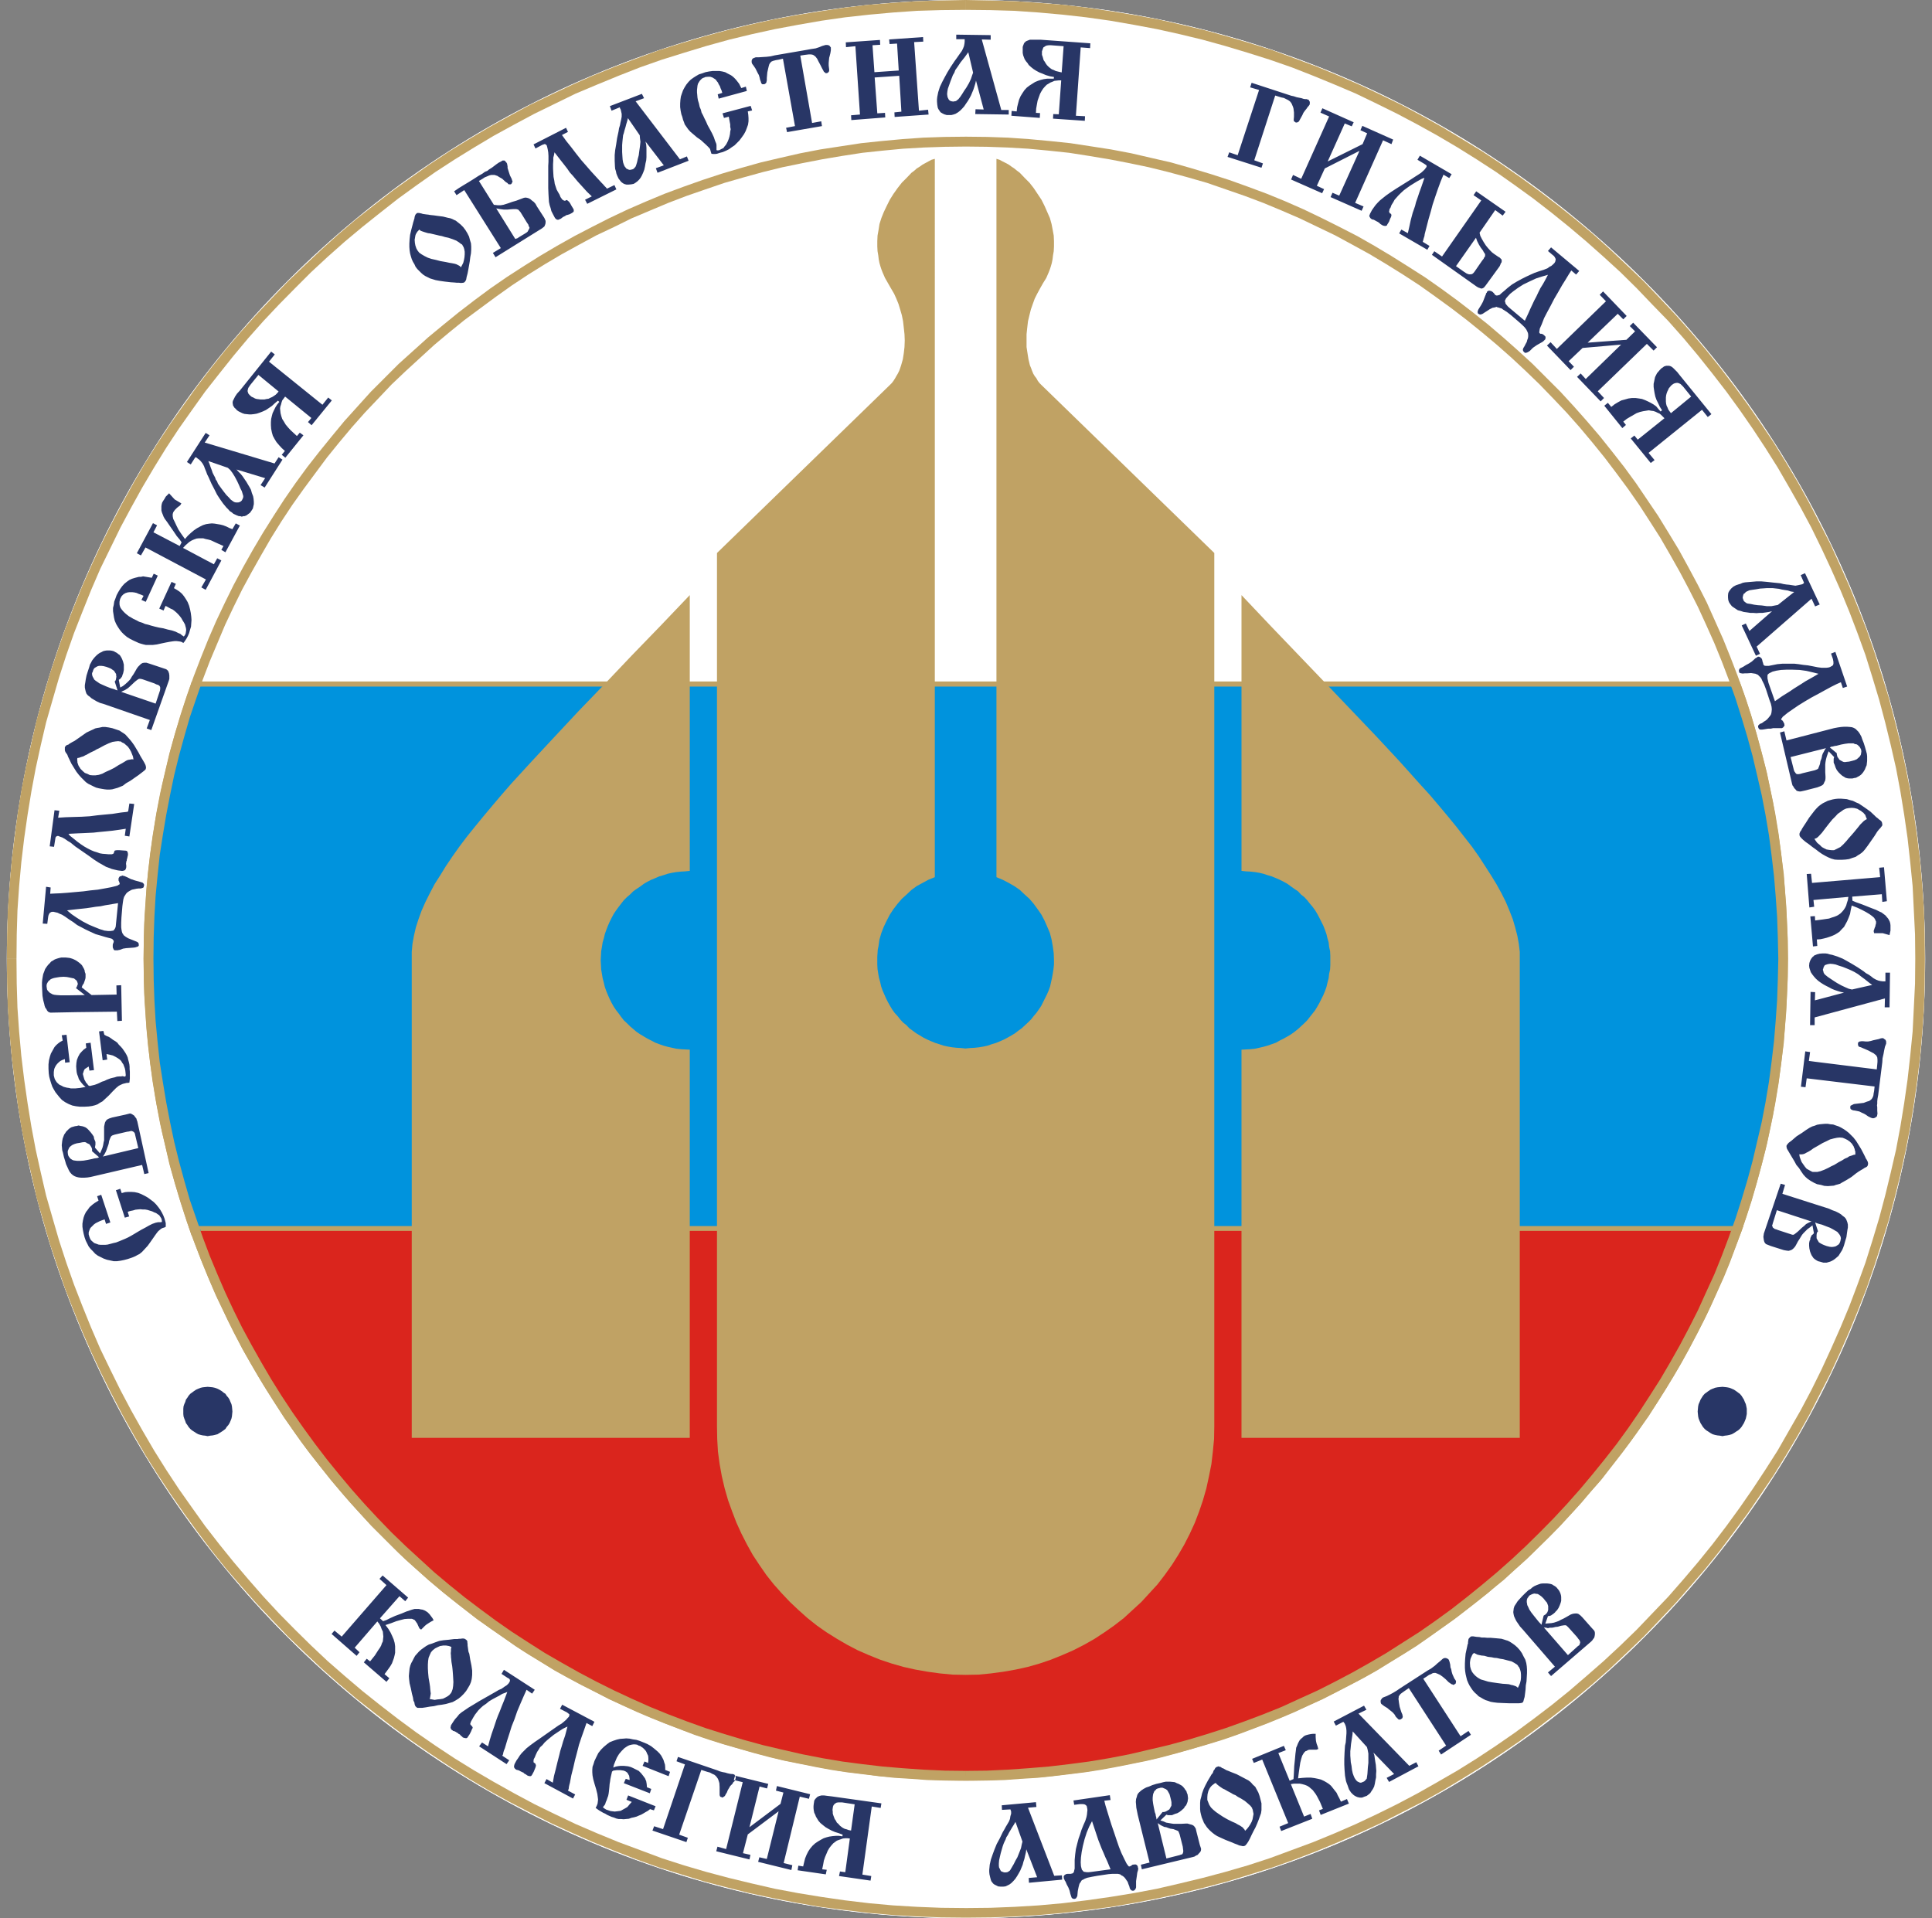 <svg xmlns="http://www.w3.org/2000/svg" width="141" height="140" fill="none"><rect width="100%" height="100%" fill="#808080" stroke="none"/><path fill="#fff" d="M140.5 70c0 38.66-31.34 70-70 70S.5 108.66.5 70s31.34-70 70-70 70 31.34 70 70Z"/><path fill="#fff" d="M70.5 139.979c38.66 0 70-31.336 70-69.99C140.5 31.335 109.16 0 70.5 0S.5 31.335.5 69.99c0 38.653 31.34 69.989 70 69.989Z"/><path fill="#fff" d="M70.486 140c38.633 0 69.95-31.323 69.95-69.96 0-38.64-31.317-69.962-69.95-69.962C31.854.078.536 31.401.536 70.04S31.854 140 70.486 140Z"/><path fill="#C0A264" fill-rule="evenodd" d="M14.256 49.739h112.453v.702H14.256v-.702Zm112.453 0h.246l.088.228-.334.123v-.351Zm.334.228.421 1.194.387 1.212.351 1.212.334 1.212.316 1.23.281 1.264.264 1.247.211 1.265-.703.14-.211-1.264-.263-1.23-.282-1.247-.298-1.212-.334-1.212-.351-1.211-.387-1.177-.404-1.194.668-.229Zm2.565 9.836.21 1.264.176 1.247.141 1.265.123 1.247.105 1.3.105 2.546.018 1.3h-.703l-.07-2.547-.053-1.264-.105-1.265-.123-1.247-.141-1.247-.175-1.23-.211-1.229.703-.14Zm.878 10.169-.018 1.282-.105 2.582-.105 1.264-.123 1.282-.141 1.247-.176 1.247-.21 1.265-.703-.14.211-1.23.175-1.23.141-1.247.123-1.247.105-1.246.053-1.265.07-2.564h.703Zm-.878 10.169-.211 1.264-.264 1.247-.281 1.247-.316 1.23-.334 1.23-.351 1.229-.387 1.194-.421 1.212-.668-.246.404-1.195.387-1.176.351-1.194.334-1.212.298-1.23.282-1.23.263-1.246.211-1.265.703.14Zm-2.565 9.853-.088.21h-.246v-.333l.334.123Zm-.334.21H14.256v-.702h112.453v.703Zm-112.453 0h-.264l-.07-.21.334-.123v.334Zm-.334-.21-.404-1.212-.387-1.194-.369-1.23-.333-1.212-.598-2.494-.246-1.247-.246-1.264.703-.14.229 1.264.245 1.247.598 2.459.334 1.212.351 1.194.386 1.177.387 1.194-.65.246Zm-2.583-9.853-.21-1.247-.159-1.265-.158-1.247-.122-1.282-.07-1.264-.089-1.282-.035-1.3-.017-1.282h.72v1.282l.035 1.282.176 2.511.105 1.247.158 1.247.158 1.23.211 1.23-.703.14Zm-.86-10.17.017-1.299.035-1.282.088-1.265.07-1.3.123-1.264.317-2.494.21-1.264.703.14-.21 1.23-.159 1.229-.158 1.247-.105 1.247-.176 2.511-.035 1.3v1.265h-.72Zm.86-10.168.246-1.265.246-1.247.299-1.264.299-1.23.333-1.212.37-1.212.386-1.212.404-1.194.65.229-.386 1.194-.387 1.177-.351 1.211-.334 1.212-.299 1.212-.298 1.247-.246 1.23-.229 1.264-.703-.14Zm2.583-9.836.07-.228h.264v.351l-.334-.123Z" clip-rule="evenodd"/><path fill="#0093DD" fill-rule="evenodd" d="M14.238 50.108H126.71l.404 1.159.369 1.177.351 1.194.334 1.194.316 1.23.281 1.212.229 1.229.246 1.247.21 1.265.176 1.264.141 1.247.123 1.3.105 1.264.07 1.282.053 1.318.018 1.282-.018 1.317-.053 1.282-.07 1.3-.105 1.282-.123 1.264-.141 1.265-.176 1.265-.21 1.264-.246 1.247-.229 1.23-.281 1.229-.316 1.194-.334 1.212-.351 1.194-.369 1.195-.404 1.159H14.239l-.387-1.16-.387-1.194-.369-1.194-.316-1.212-.299-1.194-.298-1.23-.246-1.229-.229-1.247-.21-1.264-.176-1.265-.158-1.264-.123-1.265-.106-1.282-.052-1.3-.035-1.282-.018-1.317.018-1.282.035-1.318.053-1.282.105-1.264.123-1.3.158-1.247.176-1.264.21-1.265.229-1.247.246-1.23.298-1.211.3-1.23.315-1.194.37-1.194.386-1.177.386-1.16Z" clip-rule="evenodd"/><path fill="#C0A264" fill-rule="evenodd" d="m127.06 89.959-.808 2.177-.439 1.072-.949 2.107-.509 1.054-.527 1.019-.545 1.036-.544 1.001-.58 1.001-.598.984-1.229 1.932-.668.948-.667.931-.686.913-.702.896-.703.913-.755.861-.738.878-1.546 1.686-.791.808-1.651 1.616-.844.755-.843.773-.896.72-.878.72-.896.703-.931.72-.914.65-.404-.563.896-.684.914-.668.878-.702.896-.72.861-.721.843-.755.826-.755.825-.79.809-.791 1.563-1.633.756-.843.755-.861.72-.86.703-.878.685-.896.685-.913.65-.931.633-.914.632-.948.598-.966.614-.966.563-1.019.544-.983.545-1.001.492-1.037.509-1.018.457-1.036.474-1.054.44-1.054.404-1.071.404-1.09.667.247Zm-21.837 28.874-.913.649-.931.65-.949.597-.949.58-.966.597-.966.545-1.002.526-.983.51-1.002.509-1.036.474-1.02.475-1.036.439-1.036.421-2.144.808-1.071.369-1.09.334-1.089.316-1.107.316-1.106.298-1.107.264-1.124.228-1.142.228-1.142.211-1.142.176-1.142.14-1.177.141-1.16.123-1.177.07-1.194.088-1.177.035-1.195.018v-.721l1.177-.017 1.16-.035 2.336-.141 1.16-.123 2.283-.281 1.125-.193 1.142-.193 1.124-.228 1.107-.229 1.107-.263 1.089-.281 2.178-.632 1.072-.334 1.054-.369 2.108-.773 1.02-.421 1.036-.439 1.019-.457 2.002-.966.984-.509.984-.545.966-.544.949-.562.949-.58.913-.632.914-.597.913-.633.404.563Zm-34.275 11.135h-.914v-.721h.914v.721Zm-.914 0-1.177-.018-1.194-.035-1.177-.088-1.177-.07-1.177-.123-1.16-.141-1.142-.14-1.16-.176-1.141-.211-1.125-.228-1.142-.228-1.106-.264-1.125-.298-1.089-.316-1.107-.316-1.071-.334-1.09-.369-2.108-.808-1.054-.421-1.036-.439-1.037-.475-1.001-.474-1.002-.509-1.019-.51-.983-.526-.984-.545-.966-.597-.95-.58-.93-.597-.914-.65-.93-.649.42-.563.88.633.93.597.931.632.949.58.949.562.966.544.984.545.984.509.983.492 1.002.474 1.019.457 1.019.439 1.054.421 1.054.387 1.036.386 1.072.369 1.072.334 2.143.632 1.124.281 1.107.263 2.214.457 1.124.193 1.142.193 2.284.281 1.16.123 2.318.141 1.177.035 1.177.017v.721ZM35.76 118.833l-.931-.65-.914-.72-.895-.703-.896-.72-.861-.72-.861-.773-.843-.755-.826-.808-1.616-1.616-1.546-1.686-.756-.878-.72-.861-.72-.913-.72-.896-.686-.913-.65-.931-.65-.948-.632-.966-.615-.966-.598-.984-.58-1-.561-1.002-.527-1.036-.527-1.019-.984-2.107-.457-1.054-.44-1.072-.42-1.088-.405-1.09.685-.245.37 1.089.438 1.071.422 1.054.457 1.054.492 1.036.474 1.019.527 1.036.527 1 .562.984.562 1.019.58.966.615.966.615.948.65.914.668.931.65.913.72.896.703.878.72.86.738.861.755.843.79.808.774.825.808.791.825.79.826.755.843.755.879.721.86.72.897.702.896.668.93.684-.42.563ZM13.922 89.959l-.158-.475h.492v.352l-.334.123Zm.334-.475h112.47v.703H14.256v-.703Zm112.47 0h.51l-.176.475-.334-.123v-.352Z" clip-rule="evenodd"/><path fill="#DA251D" fill-rule="evenodd" d="m126.709 89.836-.808 2.125-.896 2.09-.967 2.055-1.018 2.02-1.107 1.967-1.195 1.932-1.247 1.879-1.335 1.809-1.371 1.774-1.44 1.721-1.511 1.668-1.581 1.581-1.634 1.563-1.687 1.458-1.739 1.44-1.792 1.353-1.844 1.282-1.898 1.229-1.932 1.142-1.985 1.071-2.038 1.001-2.073.931-2.126.843-2.161.773-2.196.685-2.214.597-2.248.527-2.302.421-2.319.352-2.336.263-2.372.158-2.407.053h-.913l-2.407-.053-2.372-.158-2.336-.263-2.337-.352-2.284-.421-2.248-.527-2.232-.597-2.196-.685-2.16-.773-2.109-.843-2.09-.931-2.003-1.001-2.003-1.071-1.95-1.142-1.897-1.229-1.827-1.282-1.792-1.353-1.757-1.44-1.669-1.458-1.634-1.563-1.58-1.581-1.512-1.668-1.44-1.721-1.388-1.774-1.318-1.809-1.247-1.879-1.195-1.932-1.107-1.967-1.036-2.02-.949-2.055-.896-2.09-.79-2.125h112.453Z" clip-rule="evenodd"/><path fill="#C0A264" fill-rule="evenodd" d="m70.456 122.24.966-.018.896-.088.914-.123.896-.158.878-.193.86-.246.827-.281.825-.333.808-.352.791-.404.773-.439.72-.474.703-.492.703-.544.65-.597.632-.58.597-.65.58-.632.527-.685.527-.738.457-.72.44-.755.403-.79.37-.808.316-.826.28-.825.246-.861.194-.895.175-.879.106-.913.088-.913.017-.931V40.36L76.007 28.101l-.14-.14-.123-.159-.106-.193-.123-.158-.105-.175-.088-.211-.07-.193-.088-.211-.105-.44-.07-.438-.07-.457v-.93l.052-.493.053-.456.105-.44.105-.42.141-.405.14-.386.176-.351.229-.422.21-.369.229-.369.175-.404.088-.228.07-.21.07-.247.053-.263.036-.299.052-.298.018-.351v-.387l-.018-.404-.07-.386-.088-.457-.123-.439-.386-.878-.229-.457-.562-.843-.316-.404-.351-.35-.352-.37-.21-.158-.194-.158-.21-.14-.194-.14-.228-.124-.211-.105-.228-.123-.229-.07v52.426l.457.193.44.228.403.229.404.28.352.334.351.316.316.37.281.386.281.404.229.439.193.439.193.456.123.475.088.491.07.51.018.51v.315l-.035.334-.053.334-.053.298-.14.632-.106.299-.123.281-.421.843-.176.263-.175.246-.194.229-.193.246-.228.228-.211.193-.246.228-.246.176-.246.193-.264.158-.28.158-.264.14-.281.124-.299.123-.299.088-.298.105-.317.07-.316.053-.316.035-.334.018-.351.035-.316-.035-.334-.018-.316-.035-.317-.053-.316-.07-.316-.105-.281-.088-.299-.123-.28-.123-.282-.14-.527-.317-.263-.193-.246-.176-.211-.228-.246-.193-.211-.228-.193-.246-.211-.229-.176-.246-.158-.263-.158-.281-.14-.281-.247-.562-.105-.299-.07-.316-.088-.316-.053-.298-.052-.334-.018-.334v-.58l.018-.245.017-.264.053-.246.07-.491.14-.475.176-.456.211-.44.228-.438.264-.404.299-.387.316-.369.351-.316.352-.333.386-.281.843-.457.475-.193V11.592l-.246.07-.229.123-.193.105-.228.123-.193.14-.229.141-.175.158-.211.158-.352.37-.351.35-.316.404-.299.422-.264.421-.228.457-.21.44-.176.438-.14.44-.071.456-.07.386-.018.404v.387l.018.35.052.3.035.298.053.264.07.245.07.211.088.229.176.403.422.738.246.422.158.35.158.387.123.404.123.422.088.439.052.456.053.492.018.457-.018.474-.052.457-.07.439-.124.439-.07.21-.07.194-.106.21-.105.176-.088.158-.123.193-.123.159-.14.14-12.614 12.26v63.736l.017.931.053.913.123.913.158.879.21.895.247.861.298.825.317.826.369.808.404.79.421.755.475.72.51.738.544.685.562.632.615.65.615.58.667.597.685.544.703.492.756.474.755.439.773.404.808.352.826.333.843.281.86.246.862.193.896.158.896.123.93.088.932.018Zm-40.407-17.3H50.34V76.61l-.333-.017-.316-.018-.334-.035-.633-.14-.316-.088-.299-.105-.28-.106-.3-.158-.28-.14-.528-.316-.263-.176-.246-.21-.228-.194-.229-.228-.228-.211-.193-.246-.176-.246-.193-.246-.176-.263-.158-.281-.14-.281-.124-.281-.123-.299-.105-.298-.07-.299-.088-.334-.105-.632-.036-.667.035-.668.053-.316.053-.334.088-.298.07-.299.105-.298.123-.317.123-.28.14-.281.159-.3.176-.262.193-.264.176-.228.193-.246.228-.228.229-.194.228-.228.246-.176.264-.175.263-.194.264-.157.28-.141.3-.123.28-.123.299-.088.316-.105.317-.07.316-.053.334-.035.316-.018.334-.035V43.434l-2.161 2.265-2.091 2.16-1.968 2.073-1.88 1.95-1.739 1.861-1.651 1.774-.79.86-.756.826-.703.808-.685.808-.632.755-.633.773-.58.72-.544.72-.51.72-.474.703-.422.685-.404.632-.351.668-.316.632-.281.632-.229.632-.193.598-.14.614-.106.58-.053.58v35.477Zm80.866 0H90.606V76.61l.317-.017.334-.018.333-.035.316-.07.3-.07.315-.088.598-.21.28-.159.282-.14.281-.158.263-.158.246-.176.264-.21.21-.194.247-.228.21-.211.58-.738.158-.263.159-.281.28-.562.124-.299.105-.298.07-.299.088-.334.035-.316.07-.316.018-.334v-.667l-.017-.334-.07-.316-.036-.334-.088-.298-.07-.299-.105-.298-.123-.317-.281-.561-.159-.3-.158-.262-.193-.264-.193-.228-.194-.246-.21-.228-.246-.194-.211-.228-.264-.176-.246-.175-.263-.194-.281-.157-.281-.141-.281-.123-.299-.123-.299-.088-.316-.105-.299-.07-.316-.053-.334-.035-.333-.018-.317-.035V43.434l2.144 2.265 4.058 4.233 1.862 1.95 1.775 1.861 1.651 1.774.773.86.738.826.738.808.685.808.632.755.633.773 1.124 1.44.51.72.456.703.44.685.386.632.369.668.316.632.264.632.246.632.175.598.158.614.106.58.07.58v35.477Z" clip-rule="evenodd"/><path fill="#283666" fill-rule="evenodd" d="m7.387 87.201.667 2.02-.316.105-.105-.333-.194.07-.175.07-.281.14-.123.088-.264.264-.07.158-.053.158v.158l.053.176.07.175.07.088.053.053.07.053.07.07.089.035.105.035.14.053.159.017h.316l.176-.017.21-.053.194-.053.228-.052.228-.088.422-.176.193-.088.229-.123.21-.122.264-.159.299-.175.298-.158.246-.14.246-.124.246-.087.176-.036h.158l.123-.017v-.07l-.018-.123-.035-.088-.14-.211-.106-.07-.123-.088-.14-.053-.14-.07-.177-.053-.158-.052-.193-.036h-.176l-.175-.017-.194.017-.158.018-.175.053-.176.035-.123.035-.088.035.106.334-.317.088-.65-2.003.317-.105.105.316.246-.07.228-.018h.229l.246.018.246.053.228.087.246.123.246.14.422.317.175.176.158.193.14.193.124.21.105.212.088.228.053.193.035.14v.264l-.105.053-.123.035-.106.052-.21.176-.088.106-.141.193-.158.228-.21.299-.177.245-.21.229-.194.21-.193.159-.14.07-.159.088-.158.07-.193.07-.21.07-.264.07-.264.053-.263.036H8.3l-.492-.106-.246-.088-.421-.21-.193-.14-.159-.176-.175-.176-.14-.176-.212-.421-.087-.246-.07-.264-.053-.263-.036-.246v-.228l.036-.229.052-.228.07-.193.106-.21.088-.106.175-.246.246-.21.123-.089.281-.175-.105-.317.299-.105Zm2.986-2.178-3.46.808-.3.07-.228.036-.228.017h-.228l-.176-.017-.158-.035-.14-.053-.124-.07-.123-.106-.105-.123-.088-.158-.088-.193-.105-.228-.07-.246-.088-.281-.07-.316-.053-.176-.018-.193-.017-.176.035-.316.035-.176.105-.28.088-.124.053-.087.193-.194.088-.07.123-.07.246-.07.14-.018.123-.035.14.035.124.018.123.035.123.052.123.088.105.106.14.158.124.158.105.158.035.193.035.053.018.07.035.07v.211l-.017.088-.018.123.369.421.088-.193.088-.21.052-.194.035-.21.036-.141V82.23l.035-.176.035-.14.07-.123.088-.088.14-.07.211-.07.967-.211.35-.088.106.035.088.053.106.07.07.105.088.106.035.123.035.087.826 3.776-.317.07-.158-.667Zm-.28-1.23-.23-.965-.017-.088-.035-.07-.053-.053-.052-.035-.088-.035h-.07l-.14.035-.141.018-.896.21-.159.053-.087.053-.07.123-.089.228-.035.21-.052.159-.053.14-.035.106-.053.14-.07.14-.07.124-.088.123 2.582-.615Zm-2.864.668-.51-.439v-.158l-.035-.105-.07-.123-.053-.07-.035-.053-.193-.088-.07-.053-.106-.017-.158.017-.158.035-.229.036-.175.052-.158.07-.123.088-.106.106-.105.246v.123l.017.14.035.106.053.07.053.087.07.053.106.07.087.036.123.017.14.018h.23l.245-.018.299-.052.334-.07.14-.036.246-.035.106-.053Zm-.703-6.323-.053-.298-.088.053-.105.07-.088.053-.053.087-.035.088-.017.07-.035.088v.053l.035.14.07.246.07.123.053.106.088.088.07.105.105.053.37-.088.193-.07.123-.053.21-.106.176-.052.176-.088.28-.105.141-.036.159-.035.158-.052.193-.018h.123l.088-.017.088.017.123.018.035-.106-.018-.193-.017-.158-.036-.158-.105-.281-.088-.123-.07-.123-.106-.105-.122-.088-.176-.106-.211-.105-.21-.053-.247-.052.053.404-.334.052-.263-2.107.316-.035.07.28.158.088.176.07.158.106.14.105.176.106.14.105.106.14.14.141.124.14.123.176.105.158.088.159.07.158.035.158.053.193.035.158.018.175v.159l.017.193v.51l-.017.157-.018.14-.123.018h-.07l-.281.07-.158.07-.14.071-.194.158-.246.246-.281.299-.264.245-.21.194-.194.105-.158.105-.193.07-.21.053-.247.035-.316.018h-.316l-.299-.035-.263-.053-.264-.105-.263-.14-.229-.159-.193-.21-.281-.352-.123-.21-.106-.194-.087-.246-.07-.228-.071-.263-.035-.246-.018-.334v-.316l.035-.299.07-.28.071-.212.264-.474.123-.14.14-.123.14-.105.194-.106-.07-.386.35-.035.23 2.002-.334.035-.018-.263-.193.07-.14.07-.124.105-.105.106-.07.088-.053.087-.053.106-.035.088-.018.105-.017.123v.246l.035.14.035.123.07.123.07.106.088.087.123.106.123.052.159.088.123.035.14.035.14.018.141.035h.316l.352-.035.193-.035.21-.035-.157-.14-.123-.141-.106-.14-.105-.159-.053-.175-.07-.176-.035-.158-.018-.176-.017-.246.017-.246.035-.21.088-.229.123-.228.14-.158.159-.158.176-.123-.036-.316.352-.053.246 2.002-.334.035Zm.158-5.514 1.827-.035-.017-.668.35-.017.054 2.599-.334.017-.035-.684-2.952.035-1.81.035h-.105l-.088-.035-.07-.035-.07-.088-.053-.106-.07-.087-.053-.141-.035-.158-.07-.263-.053-.317-.017-.333-.018-.387v-.246l.018-.21.035-.211.035-.193.07-.176.07-.193.106-.158.105-.14.123-.124.106-.123.123-.07.14-.088.14-.052.176-.053.158-.035h.334l.158.017.14.018.177.053.123.052.14.07.106.07.122.089.106.088.105.105.14.246.054.123.017.123.053.14v.264l-.018.105-.07.21-.053.141-.07.088-.07.176.72.562Zm-.492 0-.65-.51.053-.07.035-.088.018-.052.035-.088-.035-.123-.053-.123-.088-.07-.105-.088-.176-.035-.158-.035-.193-.036-.229-.017-.281.017-.228.036-.194.035-.158.052-.105.053-.053.053-.088.07-.035.053-.053.088-.035.07-.017.105v.07l.017.123.018.106.053.088.158.158.07.035.123.07.14.035.159.018.263.017h.703l1.09-.017ZM3.364 64.72l.333.053-.035.457.334-.018.422-.017.492-.036.58-.052.597-.053.527-.07.527-.053.492-.088.474-.088.351-.087.123-.036.07-.052.07-.035.018-.035-.035-.141-.052-.105v-.14l.017-.054.035-.052.018-.035.035-.018.21-.07.036.035h.053l.088.035.158.07.246.123.316.106.316.087.123.036.105.035.07.07.036.07v.07l-.018.053-.017.07-.035.035-.159.053h-.158l-.158.018-.158.035-.176.035-.105.053-.123.07-.105.07-.088.088-.07.105-.088.14-.053.177-.035.228-.035.263-.07.843-.018.387v.316l.017.14.018.106.018.088.035.105.052.07.036.07.087.07.07.053.176.106.615.246.07.035.053.052.035.07v.141l-.035.035-.053.035-.07.018-.105.035-.158.018-.229.017-.263.018-.229.035-.228.088-.105.017-.07.018H8.37l-.036-.018-.035-.035-.017-.035-.053-.123v-.193l.018-.07.035-.088.017-.053v-.088l-.052-.052-.053-.07-.088-.036-.14-.035-.264-.07-.351-.105-.37-.106-.386-.175-.369-.176-.597-.316-.281-.211-.299-.193-.298-.21-.229-.141-.176-.07-.14-.07-.158-.036-.14-.035H3.82l-.087.017-.106.07-.053.088-.035.088-.017.07-.018.124-.053.421-.333-.018.246-2.687Zm5.112 2.6.14-1.405-.948.158-.334.07-.334.035-.334.053-.35.052-.317.035-.351.036-.317.035-.439.052.334.281.386.264.422.263.474.246.422.176.351.14.334.106.281.035h.158l.123-.018.106-.017.105-.14.053-.124.017-.14.018-.193Zm.632-6.323.07-.51-.456.07-.51.071-.527.053-.544.052-.316.036-.352.017-.369.018-.421.017-.686.035.106.14.158.124.176.14.193.158.263.194.264.175.246.14.246.124.21.087.23.07.192.071.211.035.246.018.176.017h.246l.052-.017.07-.035.018-.018.018-.07.017-.035.018-.07.018-.018.052-.018.106-.017h.175l.211.017.264.018.07.017.035.035.035.07.018.106v.105l-.018.053-.017.088-.035.14-.018.053v.07l-.035.053v.035l-.018.14.018.106v.14l-.035.124-.053.087-.158.053H8.88l-.281-.035-.228-.053-.211-.052-.229-.088-.193-.07-.246-.141-.28-.158-.352-.228-.387-.281-.966-.668-.369-.298-.21-.123-.194-.14-.193-.106-.158-.053-.123-.053h-.088l-.053.035-.035.018-.035.07-.018.123-.088.545-.316-.035.352-2.635.35.035-.087.51.545-.035.562-.018.615-.018.597-.035.545-.07.544-.053.562-.052.563-.088.14-.018.158-.017.176-.018.105-.035.088-.58.352.035-.352 2.372-.334-.053Zm-4.374-6.463.018-.035.035-.036.035-.052.07-.035.105-.036.088-.07.211-.123.14-.07.88-.615.333-.158.158-.07.14-.07.159-.035.123-.018.246-.053h.21l.246.035.264.053.527.176.422.28.316.352.158.193.176.246.316.527.14.263.158.264.123.21.088.176.035.14v.089l-.035.105-.123.105-.088.07-.14.106-.158.123-.229.158-.351.246-.334.193-.228.176-.211.087-.176.07-.386.106-.176.018h-.21l-.176-.018-.211-.035-.193-.035-.211-.053-.193-.088-.387-.193-.176-.123-.333-.333-.159-.176-.193-.246-.175-.281-.194-.316-.175-.369-.07-.14-.036-.106-.035-.07-.07-.088-.053-.088-.035-.105v-.228Zm.914.79-.018.123.018.105v.088l.07.21.035.071.07.105.053.088.158.158.158.14.193.071.176.088.21.018h.194l.246-.036.264-.087.228-.123.316-.14.316-.159.334-.21.229-.124.175-.105.14-.088.124-.053.21-.035.088-.017.106.017-.035-.21-.14-.352-.106-.193-.123-.175-.281-.246-.158-.07-.053-.053-.07-.018h-.053l-.088-.018-.193.018-.229.035-.28.106-.3.14-.228.123-.193.105-.158.07-.14.088-.3.141-.193.105-.122.07-.053.018-.158.088-.176.053-.14.052-.123.018Zm5.287-2.775-3.39-1.177-.246-.07-.228-.105-.211-.123-.176-.106-.14-.123-.123-.087-.106-.123-.053-.14-.035-.141-.035-.176v-.176l.035-.21.035-.229.053-.263.088-.281.105-.316.053-.194.088-.158.07-.14.106-.14.105-.124.123-.123.105-.087.123-.088.123-.053.123-.07.14-.035.124-.018h.246l.123.018.14.035.123.07.106.053.105.088.105.07.07.105.071.123.053.123.052.14.053.211v.387l-.035.175-.018.07-.017.053-.035.07v.036l-.035.088-.053.07-.07.088-.106.07.106.562.193-.105.176-.14.158-.142.14-.14.088-.105.088-.158.123-.176.105-.176.14-.246.089-.123.21-.21.123-.07.123-.018h.159l.228.07 1.212.404.07.053.07.07.036.088.035.105.018.14v.247l-.036.123-1.282 3.618-.334-.123.228-.615Zm.422-1.194.316-.949.018-.105v-.14l-.018-.053-.052-.07-.088-.053-.123-.035-.14-.07-.862-.3-.14-.034h-.123l-.123.07-.176.14-.298.281-.194.176-.105.07-.14.088-.124.053-.14.07 2.512.86Zm-2.776-.966-.21-.65.052-.053.035-.088.036-.21-.018-.106v-.088l-.105-.158-.036-.07-.105-.07-.123-.088-.158-.07-.193-.07-.211-.053-.158-.018h-.158l-.123.035-.123.07-.106.07-.07.124-.035.123-.053.105v.088l.018.105.035.088.053.088.052.105.106.088.105.07.176.123.228.106.281.123.316.123.246.07.123.053.123.035Zm2.934-8.378-.878 1.914-.316-.14.158-.299-.193-.087-.159-.053-.158-.07-.158-.036-.14-.017h-.246l-.123.017-.158.053-.141.088-.123.123-.088.158-.035.088-.035.175v.176l.017.105.036.106.035.07.088.123.105.123.123.123.123.105.158.123.158.088.176.105.228.106.194.105.228.07.193.088.229.053.228.07.263.07.3.07.315.053.316.088.317.07.263.088.211.106.088.035.07.035.07.07.159.106.035-.036.07-.105.035-.088.035-.246-.017-.14-.035-.123-.036-.14-.087-.159-.088-.14-.088-.158-.105-.14-.123-.141-.123-.123-.141-.123-.14-.106-.159-.07-.158-.088-.123-.07-.088-.035-.14.334-.316-.14.896-1.95.316.14-.14.316.21.123.21.14.177.159.14.176.14.21.124.211.105.263.07.264.053.263.035.264.018.246-.035.491-.07.229-.07.246-.089.21-.105.194-.14.21-.089.106-.105-.07-.123-.036-.123-.017-.14-.018h-.123l-.159.018-.228.035-.281.053-.334.07-.316.07-.281.035h-.527l-.158-.035-.193-.053-.159-.052-.386-.176-.246-.123-.228-.14-.211-.176-.176-.176-.14-.175-.141-.211-.123-.21-.105-.247-.053-.228-.07-.457v-.245l.052-.211.035-.246.088-.228.088-.246.123-.229.14-.228.141-.193.158-.176.194-.158.175-.123.193-.088.229-.07.28-.07h.142l.158-.035.632.105.14-.298.3.14Zm1.599-2.16.14-.264-.14-.21-.21-.246-.212-.316-.28-.404-.23-.334-.157-.21-.088-.159-.053-.14-.07-.176-.035-.14v-.3l.017-.122.036-.14.07-.123.105-.159.088-.158.246-.246.351.387.07.07.123.07.352.211-.088.14-.228.176-.14.14-.071.089-.07.105-.018.07-.018.053v.158l.036.193.105.21.123.264.158.316.21.317.264.368.211-.245.229-.211.21-.176.229-.158.228-.123.211-.105.228-.07.246-.036.176-.017.193.017.422.07.21.053.23.088.21.105.228.088.246-.421.299.158-1.054 1.95-.299-.176.158-.281-.51-.228-.42-.194-.194-.052-.176-.036-.175-.052h-.334l-.158.017-.194.07-.158.07-.175.106-.14.123-.159.14-.158.176 2.249 1.195.245-.44.3.159-1.143 2.142-.316-.175.334-.58-4.41-2.336-.333.58-.3-.158 1.178-2.196.299.158-.264.51 1.915 1Zm1.142-6.481-.334.527-.281-.176 1.37-2.125.281.176-.351.527 5.095 1.528.298-.457.282.176-1.3 2.037-.3-.176.335-.509-2.091-.632.158.175.158.158.14.176.141.21.123.176.123.211.106.176.105.193.07.246.088.228.035.193.018.211v.176l-.07.316-.088.14-.123.176-.123.088-.14.105-.141.053h-.088l-.105.035-.106-.035h-.105l-.176-.07-.228-.106-.123-.105-.14-.088-.106-.123-.14-.14-.247-.299-.246-.351-.193-.299-.193-.386-.211-.404-.21-.474-.106-.211-.07-.193-.088-.211-.07-.193-.106-.193-.123-.158-.123-.123-.123-.088-.053-.053-.105-.035Zm2.723 3.197.105.07.123.035h.176l.07-.018.088-.035.088-.07.035-.053.053-.105.035-.106v-.087l-.035-.123-.07-.229-.106-.21-.105-.246-.123-.264-.176-.333-.176-.281-.158-.211-.175-.158-1.424-.492.088.21.07.212.088.228.07.21.089.176.087.158.053.158.088.123.07.176.123.175.14.194.159.21.193.246.176.176.14.158.14.105Zm2.81-10.907.264.21-.421.527 3.9 3.144.421-.527.264.211-1.476 1.81-.263-.23.246-.298-1.915-1.563-.211.281-.053.158-.035.14-.053.159-.017.14.017.158.018.176.053.21.07.211.123.194.123.21.175.211.194.21.21.194.247.228.21-.246.264.194-1.318 1.633-.263-.21.228-.282-.228-.21-.194-.211-.193-.228-.14-.229-.123-.228-.07-.246-.053-.264-.018-.263v-.228l.018-.229.053-.228.052-.193.106-.228.105-.211.123-.193.158-.194-.105-.087-.229.193-.21.193-.229.158-.21.14-.23.106-.227.088-.211.07-.211.035-.176.018h-.175l-.176-.018-.158-.017-.158-.053-.281-.14-.123-.088-.07-.088-.089-.07-.052-.088-.053-.07-.017-.088-.018-.106v-.07l.018-.088.158-.316.14-.21.21-.229 2.285-2.845Zm.545 2.915-1.475-1.212-.598.738-.14.21-.035.124-.018.105.018.07.035.106.07.087.07.07.106.089.123.052.123.07.123.036.14.017.123.018h.299l.158-.035.14-.018.141-.07.123-.053.14-.088.124-.087.105-.106.105-.123ZM30.42 15.561l.035-.018h.123l.175.036.106.035.246.035.158.017.088.018.14.017.176.018.246.035.421.053.352.088.175.035.141.052.14.07.123.053.352.281.193.194.158.21.14.229.124.246.07.263.07.228.018.229v.245l-.018.264-.052.281-.036.299-.105.597-.053.28-.07.264-.035.193-.053.106-.07.088-.088.035-.176.017-.123-.017h-.158l-.193-.018-.264-.017-.456-.053-.37-.053-.28-.052-.229-.07-.175-.053-.352-.176-.158-.105-.14-.123-.281-.282-.123-.158-.088-.193-.106-.175-.088-.194-.07-.228-.052-.193-.036-.228-.017-.246v-.246l.017-.299.036-.333.087-.37.106-.403.035-.14.035-.106.018-.07.035-.106.017-.123.035-.105.036-.07.088-.088Zm.175 1.194-.07.088-.07.07-.106.176-.035.105-.035.211-.018.088.018.228.035.193.07.211.088.158.123.158.176.123.21.123.247.123.263.088.316.07.334.088.404.07.246.053.211.035.176.035.123.035.175.088.088.053.07.088.088-.159.088-.175.053-.21.035-.194.017-.21v-.194l-.035-.193-.052-.158-.053-.07-.018-.053-.035-.053-.07-.035-.158-.123-.193-.123-.264-.105-.316-.106-.246-.052-.228-.07-.194-.036-.14-.035-.299-.07-.228-.053-.14-.017-.071-.018-.176-.053-.158-.052-.14-.053-.106-.088Zm2.547-2.792.334-.229.37-.228.35-.21.37-.23.35-.227.282-.159.193-.14.176-.07.105-.088.246-.158.14-.106.159-.122.176-.123.21-.106.036-.035.052-.017h.106l.052.017.035.053.07.07.053.088.018.105.018.088v.123l.087.281.088.264.123.245.035.123.035.07-.035.07-.017.054-.053.07-.035.017h-.123l-.053-.017-.052-.07-.14-.088-.247-.229-.246-.14-.105-.07-.211-.07h-.246l-.14.034-.159.07-.175.071-.158.105-.264.158 1.09 1.74.298.034h.193l.211-.035.334-.105.298-.106.3-.087.561-.211.123-.018.106.018.123.035.123.07.123.106.122.087.123.14.106.194.544.843.053.123.035.088v.123l-.017.105-.07.176-.176.14-3.39 2.108-.194-.316.58-.351-2.67-4.233-.563.369-.175-.281Zm4.463 3.477.158-.053.158-.105.351-.21.14-.088.089-.07.088-.159.052-.105v-.053l-.052-.088-.035-.123-.088-.123-.475-.772-.105-.123-.07-.07-.14-.036h-.23l-.245.018-.176.017h-.246l-.281-.035-.281-.052 1.388 2.23Zm5.095-2.863.491-.245-.35-.334-.335-.37-.351-.386-.352-.421-.21-.228-.194-.281-.245-.316-.264-.334-.422-.545-.035.194-.053.193v.21l-.017.264v.334l.017.316.018.28.053.264.035.246.14.422.088.158.123.21.07.176.088.123.053.07.07.036.053.035h.088l.053-.035.035-.018.053.018.035.035.088.07.087.123.106.193.14.228.018.07v.088l-.035.053-.07.053-.088.053-.141.07-.07.017-.053.018-.07.017-.053.018-.053.053-.052.017-.106.053-.088.07-.07.053-.053.017-.105.053h-.105l-.035-.018-.053-.035-.053-.052-.035-.053-.14-.263-.106-.211-.053-.21-.07-.212-.053-.246-.017-.263-.018-.316-.017-.422v-1.633l.017-.281v-.44l-.017-.263-.036-.21-.035-.158-.035-.123-.017-.035-.053-.036-.035-.017-.018-.035-.21.07-.492.263-.141-.298 2.372-1.212.14.299-.439.228.316.439.352.439.35.457.387.491.37.422.35.404.774.843.105.105.105.123.106.106.07.087.545-.263.14.316-2.125 1.054-.158-.299Zm2.53-6.744-.598.246-.123-.334 2.337-.895.158.316-.615.228 3.232 4.233.51-.211.123.316-2.267.878-.122-.333.58-.211-1.336-1.739.053.246.017.228v.668l-.017.228-.053.228-.035.211-.053.246-.088.228-.087.194-.088.157-.106.141-.123.123-.14.105-.14.088-.176.035-.194.018h-.158l-.14-.035-.106-.053-.14-.105-.07-.088-.123-.158-.106-.229-.053-.14-.035-.176-.053-.158-.017-.193-.018-.404v-.421l.035-.352.07-.404.071-.474.106-.492.035-.228.07-.228.035-.193.053-.229.035-.193v-.21l-.07-.317-.035-.053-.036-.105Zm.298 4.18.053.123.14.176.088.035.07.035.088.018.176-.036.088-.035.088-.088.07-.087.035-.088.07-.229.053-.245.07-.264.035-.28.053-.37.035-.333-.035-.264-.017-.21-.861-1.248-.053.211-.07.229-.053.21-.07.229-.053.21-.053.158-.035.317-.017.175-.018.229v.509l.018.298.017.246.035.211.053.158Zm8.977-5.374L52.45 7.2l-.07-.316.333-.106-.052-.175-.07-.158-.053-.158-.088-.141-.053-.123-.088-.105-.07-.106-.105-.07-.141-.088-.158-.052h-.158l-.194.017-.07.035-.105.035-.088.053-.123.123-.053.07-.105.176-.035.14-.035.317v.175l.017.176.018.21.035.194.07.228.053.246.088.21.053.211.105.194.105.228.123.246.106.246.175.316.158.298.123.264.088.263.088.211.018.106v.368l.088.018.123-.018.087-.052.211-.106.07-.105.106-.123.07-.123.07-.14.07-.176.053-.176.036-.175.017-.176.035-.176-.035-.175V9.08l-.035-.176-.035-.193-.018-.105-.017-.088-.352.088-.105-.334 2.055-.544.106.333-.316.07.035.247.017.245v.229l-.035.246-.088.246-.088.228-.123.228-.175.246-.158.21-.352.352-.21.14-.194.141-.21.106-.247.105-.21.053-.211.07-.14.017h-.124l-.14-.017-.035-.106-.07-.246-.089-.105-.193-.193-.175-.158-.211-.193-.281-.194-.246-.21-.229-.193-.175-.194-.159-.228-.087-.123-.053-.158-.07-.176-.053-.21-.07-.194-.053-.263-.035-.263v-.264l.018-.263.035-.246.07-.211.088-.246.123-.228.123-.193.158-.194.158-.158.193-.14.193-.123.211-.123.229-.07.245-.088.264-.053.264-.035h.492l.21.035.211.053.193.105.211.106.106.07.123.105.105.106.105.123.176.228.158.316.334-.105.07.316Zm3.514 2.564-.879-4.918-.316.07-.21.036-.194.052-.123.053-.053.053-.07.088-.035.07-.035.123-.035.14-.07.316-.036.404v.176l-.017.07-.018.088-.035.053-.105.07h-.158l-.07-.07-.036-.123-.053-.14-.035-.159-.052-.175-.088-.158-.158-.317-.14-.21-.106-.14-.035-.106v-.123l.017-.053.035-.07.035-.035.07-.035.053-.018.088-.035h.246l.264-.018.28-.017.3-.035.298-.07 2.354-.405.281-.052.352-.053.263-.088.211-.088.246-.07h.14l.07.018.053.017.053.053.035.053.035.035v.21l-.035.211-.052.211-.035.123-.018.176-.018.193v.193l.018.158.018.14v.07l-.018.071-.035.053-.07.053-.053.017h-.088l-.053-.053-.07-.052-.053-.106-.07-.123-.14-.28-.123-.229-.106-.21-.123-.159-.14-.105-.088-.035-.123-.018h-.123l-.158.018-.14.017-.335.053.861 4.918.668-.123.053.351-2.548.44-.07-.317.65-.123Zm5.815-3.548.193 2.617.562-.035.018.334-2.477.193-.018-.351.65-.053-.334-4.988-.685.07-.017-.351 2.494-.176.018.352-.562.035.14 1.967 1.775-.123-.123-1.967-.545.035-.035-.334 2.477-.175.018.333-.668.035.351 5.006.668-.07.035.351-2.477.176-.017-.334.509-.053-.158-2.617-1.792.123Zm6.569-2.792h-.615v-.334l2.513.035v.334l-.65-.018 1.423 5.146h.544v.334l-2.442-.035.018-.351.597.017-.562-2.107-.053.228-.07.228-.07.211-.176.422-.105.193-.123.21-.123.176-.14.21-.159.177-.14.14-.159.123-.175.105-.158.053-.14.035h-.352l-.176-.053-.14-.07-.141-.088-.053-.087-.052-.07-.053-.088-.035-.088-.035-.211-.018-.228v-.158l.018-.176.07-.351.123-.387.175-.369.176-.333.193-.352.246-.403.281-.422.141-.193.246-.351.14-.194.088-.175.07-.176.036-.176.017-.158v-.175Zm-1.282 4.004.017.123.018.105.088.176.07.07.07.035.07.018.106.018.21-.036.177-.14.14-.176.14-.21.141-.229.158-.228.194-.334.14-.298.088-.264.07-.193-.351-1.493-.281.387-.281.35-.211.317-.176.246-.07.193-.105.176-.176.456-.106.299-.087.246-.036.21-.017.176Zm10.453-3.706-.018.352-.685-.053-.351 4.988.667.035-.017.334-2.32-.158.018-.334.404.017.176-2.476h-.176l-.316.035-.158.07-.14.053-.141.088-.123.07-.123.123-.14.158-.124.193-.105.194-.176.491-.052.281-.053.299-.018.316.3.018-.019.35-2.073-.157.018-.351.369.035.035-.316.07-.281.07-.264.106-.246.14-.228.141-.21.176-.194.21-.158.387-.246.211-.088.21-.07.212-.053.246-.035h.491l.018-.123-.299-.053-.298-.087-.246-.106-.229-.088-.228-.122-.193-.123-.176-.14-.176-.159-.087-.14-.106-.123-.105-.159-.106-.28-.035-.176v-.44l.035-.105.07-.175.124-.123.07-.035.088-.035.14-.053h.773l3.637.263Zm-2.09 2.125.14-1.914-.931-.07h-.14l-.141.017-.106.036-.07.052-.088.053-.035.088-.035.105-.035.088v.263l.052.14.07.247.088.123.07.123.089.123.123.123.105.087.123.088.14.053.141.07.281.07.158.035Zm13.86.756 2.9.948.175.035.21.07.352.07.158.053.123.018h.106l.035.018.07.017.053.035.017.053.035.035.018.105-.018.14-.052.071-.106.123-.07.106-.088.105-.053.07-.087.123-.07.158-.106.193-.088.158-.035.07-.053.07-.07.036-.053.018h-.088l-.035-.036-.035-.017-.053-.035-.017-.07v-.07l.017-.194v-.316l-.035-.281-.035-.123-.053-.123-.035-.088-.052-.088-.088-.105-.123-.088-.317-.158-.175-.035-.457-.14-1.528 4.724.632.228-.105.316-2.477-.79.123-.334.615.211 1.563-4.76-.65-.193.105-.333Zm7.87 4.97-2.529 1.282-.58 1.265.527.246-.14.298-2.266-1 .14-.335.597.281 2.038-4.548-.632-.281.14-.317 2.284 1.02-.14.298-.51-.211-1.247 2.775 2.547-1.265.334-.79-.492-.228.14-.317 2.249 1.002-.123.333-.614-.28-2.038 4.566.615.263-.141.316-2.266-1 .14-.317.492.21 1.476-3.266Zm3.058 5.743.474.264.105-.457.106-.492.14-.527.176-.509.07-.281.123-.351.123-.37.141-.385.228-.668-.193.07-.158.088-.193.106-.229.14-.281.176-.246.175-.211.158-.21.194-.176.175-.281.316-.106.194-.123.193-.07.193-.07.105-.018.106-.017.07.017.053.018.035.035.053.053.017.035.035v.035l.017.053-.035.123-.07.14-.07.194-.141.228-.017.053-.106.035h-.035l-.105-.018-.088-.035-.053-.035-.088-.053-.088-.087-.105-.07-.105-.053-.123-.07-.071-.036-.087-.017-.053-.018-.106-.088-.035-.07-.035-.053v-.052l.035-.088.018-.053.14-.263.123-.176.141-.193.158-.176.158-.158.193-.158.264-.21.351-.247.404-.263.984-.615.404-.263.194-.123.21-.14.158-.141.123-.123.071-.105.035-.036.017-.052V12.1l-.017-.035-.07-.053-.106-.07-.474-.281.175-.299 2.319 1.353-.175.28-.422-.245-.211.51-.193.526-.193.562-.193.58-.141.527-.158.544-.281 1.089-.018.14-.052.159-.036.14-.035.123.492.299-.158.28-2.055-1.194.158-.28Zm7.607-1.3-.211.282-.545-.404-1.142 1.65.053.229.105.21.141.247.158.245.158.194.158.175.141.14.14.106.282.193.052.035.071.036.14.14.018.07v.07l-.018.088-.053.07-.035.106-.052.105-.932 1.282-.105.141-.088.105-.07.053-.088.035h-.07l-.088-.035-.105-.035-.123-.07-3.268-2.319.176-.263.562.386 2.863-4.092-.562-.386.193-.281 2.144 1.493Zm-3.619 3.97.597.421.193.123.158.053h.106l.123-.018.105-.087.07-.088.545-.79.123-.159.035-.087.053-.053.017-.07v-.123l-.105-.158-.053-.106-.158-.21-.14-.229-.123-.246-.088-.246-1.458 2.073Zm8.995.351-.229.264-.351-.299-.193.299-.211.35-.264.422-.281.492-.299.51-.263.509-.246.456-.228.44-.176.456-.141.316-.017.123-.018.106v.052l.018.035.053.053h.087l.106.035.105.088.07.07.018.035v.07l-.018.106-.14.14-.07.053-.158.088-.246.14-.282.194-.228.228-.105.07-.106.053-.07.018h-.088l-.105-.106-.018-.035-.017-.053v-.052l.035-.106.088-.14.07-.14.088-.159.035-.14.053-.14.017-.124v-.123l-.017-.123-.053-.122-.07-.141-.123-.158-.159-.158-.193-.176-.632-.544-.316-.246-.282-.176-.087-.07-.123-.035-.106-.035-.088-.018-.07-.035-.088.035-.088.018-.105.017-.211.106-.211.14-.14.088-.158.105-.088.035-.088.018-.07-.017-.07-.036-.036-.035-.017-.07v-.053l.017-.07.036-.088.087-.14.123-.194.123-.228.176-.456.035-.07.018-.088.052-.053.018-.07.105-.07h.088l.123.034.088.053.105.106.053.07.035.052.088.036h.053l.088-.018.105-.035.088-.088.211-.176.281-.245.316-.246.351-.211.387-.21.281-.141.299-.14.316-.141.351-.123.334-.106.264-.105.14-.105.141-.07.123-.106.105-.105.053-.088.035-.14v-.071l-.07-.14-.071-.088-.07-.053-.351-.299.228-.263 2.056 1.721Zm-5.06 2.722 1.089.914.264-.562.14-.317.281-.597.158-.298.141-.299.158-.316.176-.28.158-.282.211-.404-.422.123-.439.14-.457.211-.474.229-.387.245-.316.229-.263.21-.194.211-.105.123-.053.106-.035.087.035.106.018.088.07.088.105.122.141.123Zm8.116 2.652-2.811.246-1.018.966.386.404-.246.246-1.722-1.791.264-.246.457.492 3.584-3.478-.457-.474.246-.246 1.721 1.791-.246.246-.404-.404-2.196 2.108 2.829-.21.632-.616-.386-.386.246-.246 1.739 1.792-.246.245-.492-.491-3.584 3.46.457.491-.246.246-1.722-1.791.264-.246.369.404 2.582-2.512Zm6.588 5.076-.263.211-.422-.527-3.9 3.144.439.527-.281.21-1.458-1.79.264-.212.246.299 1.95-1.563-.246-.246-.106-.088-.158-.07-.14-.07-.159-.053-.158-.018-.175-.035-.422.07-.228.053-.246.088-.211.123-.246.14-.264.159-.246.193.194.245-.264.229-1.317-1.634.263-.21.246.298.246-.193.264-.158.228-.123.263-.07.246-.07.264-.036h.263l.264.036.211.035.228.087.193.088.211.106.211.123.193.14.158.193.159.176.105-.088-.158-.246-.123-.263-.123-.246-.088-.246-.053-.246-.035-.21-.035-.246v-.229l.035-.158.035-.175.035-.159.141-.28.211-.246.123-.123.088-.053.087-.07.106-.035.07-.018h.176l.088.018.088.035.123.088.316.316.193.245 2.301 2.828Zm-2.951-.07 1.476-1.212-.58-.72-.193-.193-.106-.053-.105-.035h-.07l-.106.018-.105.035-.106.07-.087.07-.176.21-.053.124-.053.105-.052.14-.035.141-.018.158v.299l.018.158.035.14.07.141.053.14.088.123.105.141Zm9.715 12.382-.246-.562.316-.14 1.072 2.283-.334.14-.263-.562-4.006 3.495.246.527-.299.14-1.036-2.212.299-.14.263.544 1.652-1.44-.229.052-.228.035-.246.035h-.211l-.228.018-.229-.018h-.211l-.228-.035-.263-.035-.211-.07-.211-.053-.316-.21-.123-.088-.123-.158-.088-.14-.053-.159-.017-.176v-.158l.017-.158.035-.088.053-.087.053-.07.07-.089.158-.14.193-.105.158-.053.176-.053.158-.07.176-.035.404-.035.422-.035h.369l.404.035.456.052.527.053.211.053.229.035.193.017.457.07.175-.034.317-.07.07-.036.07-.07Zm-4.146.615-.105.052-.071.088-.087.053-.036.105-.017.07-.018.088.018.088.07.176.176.14.088.035.246.036.246.052.263.035.281.018.387.053h.316l.281-.053.193-.035 1.195-.949-.246-.035-.211-.07-.228-.035-.211-.035-.211-.053-.474-.053h-.404l-.246.018-.264.017-.299.053-.245.035-.229.036-.158.07Zm7.291 6.955-.316.105-.141-.421-.316.14-.387.193-.421.229-.51.28-.527.282-.474.28-.457.282-.386.263-.405.281-.281.228-.087.07-.053.088-.053.053v.053l.053.053.053.035.052.088.071.14v.035l.017.07-.035.07-.07.088-.088.053h-.65l-.158.035h-.194l-.316.053-.14.017h-.106l-.07-.017-.053-.053-.035-.07-.017-.053v-.07l.035-.07.105-.088.141-.053.14-.105.141-.088.105-.088.176-.21.088-.123.035-.106.017-.105.018-.176-.018-.193-.052-.228-.088-.229-.264-.807-.14-.37-.141-.28-.052-.123-.071-.106-.193-.193-.088-.035-.07-.035-.105-.018-.229-.035-.263.018h-.176l-.176.017-.105-.017-.088-.018-.053-.035-.017-.088-.018-.035.018-.07.017-.053.035-.053.246-.122.194-.123.228-.123.211-.14.176-.159.07-.07.07-.035.053-.035.07-.053h.088l.105.053.088.087.035.088.018.088.017.07.036.088v.053l.035.07.052.053.088.017h.246l.615-.123.387-.035h.843l.316.035.351.053.334.035.369.07.351.07.282.036h.333l.158-.018.123-.035.088-.053.071-.035.052-.052.035-.088v-.158l-.017-.088-.018-.105-.14-.404.316-.123.861 2.529Zm-5.745-.281.474 1.352.527-.369.563-.351.281-.193.562-.352.299-.193.562-.316.386-.228-.421-.105-.457-.106-.492-.07-.527-.018h-.457l-.386.018-.334.053-.281.07-.246.123-.088.07-.035.07v.229l.07.316Zm1.318 4.215 3.461-.896.281-.053.246-.035.228-.017h.193l.211.017.158.018.141.053.123.07.21.21.106.159.105.193.071.21.105.264.088.281.088.316.052.193.018.176v.334l-.035.316-.07.158-.053.14-.07.123-.071.106-.088.105-.07.07-.123.088-.105.053-.123.07-.123.018-.141.035h-.263l-.123-.018-.123-.035-.106-.07-.123-.07-.123-.106-.158-.158-.123-.158-.087-.175-.071-.211-.035-.07-.017-.053-.018-.035v-.281l.035-.123-.404-.422-.07.193-.071.211-.052.193-.035.194-.018.175v.562l.018.299v.14l-.018.158-.07.14-.053.124-.088.088-.14.07-.229.088-.966.246-.246.052h-.088l-.105-.017-.106-.035-.07-.088-.105-.106-.053-.105-.07-.088-.035-.123-.879-3.74.317-.089.158.668Zm.298 1.212.246.966.035.087.053.07.035.053.053.053.07.018h.088l.123-.018.176-.052.878-.211.141-.053.105-.053.053-.123.088-.228.035-.21.07-.176.035-.14.018-.106.052-.14.071-.124.07-.14.088-.123-2.583.65Zm2.864-.703.509.422v.07l.018.088.035.123.07.088.053.087.035.035.193.106.071.035.105.018.141-.018.175-.018.211-.052.193-.053.158-.07.123-.106.106-.105.07-.123.018-.105.017-.123-.017-.14-.053-.106-.053-.088-.14-.14-.088-.053-.123-.018-.105-.052h-.352l-.263.035-.281.053-.334.087-.141.018-.123.035-.123.017-.105.053Zm3.83 5.603v.088l-.035.052-.053.07-.07.089-.071.07-.14.175-.088.14-.123.194-.492.703-.211.28-.123.141-.123.105-.123.088-.123.07-.175.123-.229.07-.246.088-.263.036-.281.017h-.264l-.246-.017-.246-.07-.211-.088-.21-.106-.246-.14-.229-.158-.228-.176-.246-.176-.246-.193-.246-.175-.193-.159-.141-.14-.088-.105-.035-.088v-.123l.053-.14.07-.088.071-.141.123-.193.14-.21.246-.387.228-.299.176-.228.141-.158.14-.14.158-.124.158-.105.352-.176.175-.052.194-.053.193-.035.193-.018h.229l.228.018.193.017.229.07.21.053.211.106.211.087.264.176.281.193.316.229.299.28.105.106.14.105.071.07.105.07.088.089.035.087.018.106Zm-1.125-.369-.052-.123-.035-.088-.036-.105-.07-.07-.07-.088-.088-.053-.07-.07-.106-.053-.175-.105-.211-.053-.193-.017-.211.017-.193.035-.194.088-.193.14-.228.159-.176.193-.228.228-.229.281-.246.316-.281.37-.211.227-.07.07-.088.071-.07.035-.105.035.105.158.105.14.176.141.158.158.158.088.176.088.193.035.176.018h.193l.457-.229.211-.193.228-.246.158-.193.158-.175.123-.141.106-.123.333-.404.123-.158.264-.263.123-.088.105-.053Zm-1.071 5.655.017.299.246.105.299.106.369.14.439.176.369.14.246.123.158.07.281.211.088.106.105.123.053.087.07.141.035.123.018.14v.387l-.035.158-.035.175-.492-.14h-.633l-.035-.158.088-.263.035-.07.018-.106.035-.123v-.14l-.035-.053-.018-.07-.035-.053-.053-.088-.14-.123-.193-.14-.264-.159-.299-.158-.333-.158-.404-.158-.071.316-.052.299-.106.281-.105.246-.123.228-.106.193-.175.176-.158.176-.159.105-.175.105-.193.088-.194.07-.211.07-.21.053-.246.053-.264.018.035.474-.316.035-.193-2.195.334-.018.017.316.545-.07.474-.07.193-.07.176-.053.176-.07.105-.053.176-.123.123-.123.105-.123.106-.158.088-.176.052-.193.07-.21.036-.229-2.548.228.053.492-.351.053-.194-2.441.317-.018.07.667 4.972-.421-.071-.685.352-.035.21 2.476-.333.053-.035-.562-2.161.175Zm2.424 6.183v-.633h.334l-.035 2.53h-.352l.018-.65-5.13 1.387v.562h-.334l.035-2.424.334.018-.017.597 2.125-.562-.246-.053-.228-.07-.211-.07-.211-.088-.193-.105-.211-.106-.193-.105-.193-.123-.193-.14-.176-.159-.141-.158-.123-.158-.105-.158-.105-.316-.018-.158.018-.193.052-.158.071-.14.105-.141.07-.053.071-.07.105-.035.07-.035.211-.053.228-.018h.176l.158.018.176.053.176.035.386.123.387.158.316.175.369.211.404.246.421.281.176.14.193.106.176.123.176.14.193.106.176.07.158.035.158.018h.193Zm-4.023-1.282-.123.017-.088.018-.105.035-.088.035-.053.088-.035.07-.017.07-.036.106.036.105.017.088.053.105.088.088.175.14.422.282.246.158.316.175.299.14.246.106.228.053 1.476-.334-.193-.14-.352-.281-.193-.14-.299-.23-.263-.157-.176-.088-.193-.088-.211-.088-.263-.105-.282-.088-.245-.088-.194-.035-.193-.017Zm-1.564 7.095 4.955.615.035-.352.017-.193v-.175l-.017-.158-.035-.07-.053-.088-.07-.053-.106-.088-.105-.053-.299-.158-.369-.158-.158-.07-.07-.018-.088-.035-.035-.07-.018-.053v-.14l.035-.053.053-.035.035-.018.123-.017h.141l.176.017h.175l.193-.035.176-.052.158-.035.246-.053.158-.053.123-.017.071.017.035.035.105.07.035.07.018.053v.158l-.088.229-.053.246-.052.28-.071.317-.017.28-.299 2.39-.053.298-.017.176v.158l-.018.14.018.123v.246l.017.228-.035.176-.035.053-.07.035-.035.035-.053.017-.07.018h-.053l-.123-.035-.211-.105-.175-.123-.123-.07-.159-.07-.175-.089-.158-.035-.176-.035-.141-.017-.14-.07-.035-.036-.018-.088v-.052l.018-.088.246-.123.14-.018.299-.035.281-.035.228-.088.176-.052.141-.106.07-.088.053-.105.035-.105.017-.14.035-.177.036-.333-4.955-.597-.087.65-.334-.036.316-2.581.351.052-.088.65Zm4.305 7.605-.036.07-.052.053-.176.088-.07.052-.211.123-.141.088-.175.123-.334.263-.369.229-.316.175-.141.088-.175.053-.141.035-.14.053-.211.017-.229.018-.263-.018-.246-.07-.281-.053-.229-.105-.246-.14-.21-.141-.158-.14-.159-.176-.158-.228-.158-.246-.193-.229-.141-.263-.316-.527-.123-.21-.105-.176-.035-.14v-.089l.052-.087.106-.124.211-.157.368-.317.387-.246.299-.21.246-.158.21-.106.176-.052.176-.07.211-.036.175-.017.211-.018h.176l.193.035.211.018.193.07.211.07.176.088.21.123.176.123.176.14.334.334.193.246.175.281.194.316.193.369.105.21.036.089.07.105.088.176.017.105-.017.123Zm-.914-.773v-.21l-.035-.106-.018-.105-.035-.07-.035-.106-.07-.105-.053-.088-.158-.158-.176-.123-.175-.088-.176-.07-.211-.018-.193.018-.246.052-.264.07-.246.124-.298.14-.299.176-.369.21-.193.141-.176.105-.14.07-.123.07-.106.036-.105.018h-.193l.035.193.07.193.07.176.246.35.123.141.317.176.07.035.053.018h.333l.229-.053.281-.105.298-.14.229-.124.193-.088.176-.105.14-.088.264-.14.193-.123.123-.053.053-.017.158-.106.176-.053.14-.052.123-.018Zm-5.323 2.863 3.408 1.089.229.105.246.088.21.105.176.106.141.123.123.088.105.123.053.123.052.14.035.158v.21l-.035.194-.035.246-.035.263-.088.281-.088.317-.07.193-.07.158-.264.421-.246.211-.123.088-.123.07-.123.053-.246.07h-.245l-.246-.07-.141-.035-.123-.07-.105-.07-.106-.089-.14-.21-.053-.123-.053-.14-.052-.23-.018-.192v-.194l.035-.175.035-.053.018-.07v-.053l.017-.053.036-.07.035-.088.088-.07.087-.088-.105-.58-.176.141-.193.14-.281.282-.105.123-.088.14-.106.176-.105.158-.141.263-.07.123-.105.123-.123.106-.123.052-.123.035-.158-.017-.194-.035-.948-.299-.352-.14-.07-.07-.053-.088-.035-.123-.035-.246.035-.246 1.23-3.636.316.088-.193.65Zm-.404 1.194-.299.966-.017.07-.035.088.035.07.017.07.053.036.088.07.123.035.14.053.861.281.158.053h.106l.123-.088.175-.14.299-.282.193-.158.106-.105.123-.07.14-.07.141-.053-2.53-.826Zm2.793.896.211.65-.053.053-.035.087-.017.123v.229l.017.052.106.176.035.07.105.07.123.07.158.07.193.071.211.053.158.017.159-.017.14-.035.211-.14.07-.106.053-.14.017-.106.018-.088-.018-.105-.035-.088-.052-.088-.071-.088-.088-.105-.122-.07-.176-.106-.229-.123-.281-.105-.316-.123-.14-.035-.123-.035-.106-.035-.123-.053ZM27.73 118.112l.229.211.246-.088.281-.14.351-.158.475-.176.333-.14.422-.141.193-.053h.299l.158.036.123.017.14.053.124.07.105.07.14.141.211.281.088.158-.228.123-.193.123-.106.07-.105.088-.281.281-.123-.088-.123-.263-.035-.088-.053-.071-.07-.105-.088-.105-.07-.018-.053-.035-.07-.018h-.282l-.245.018-.282.07-.316.088-.369.141-.421.14.21.281.159.264.123.263.105.246.07.246.035.246v.474l-.035.176-.052.21-.141.387-.123.21-.123.176-.14.193-.159.211.352.299-.211.263-1.651-1.423.21-.263.246.193.352-.439.246-.386.123-.176.087-.158.053-.158.07-.141.018-.193.018-.158-.018-.175-.018-.194-.087-.175-.07-.194-.106-.193-.14-.175-1.652 1.914.351.334-.21.263-1.828-1.598.211-.246.527.439 3.268-3.758-.51-.457.229-.246 1.862 1.616-.21.263-.422-.368-1.423 1.615Zm6.29 1.563.07.071.018.07v.053l.017.123v.105l.035.246.018.14.018.088.052.123.035.211.036.228.087.422.053.369v.316l-.017.175-.018.141-.053.211-.088.21-.123.211-.14.228-.176.211-.193.193-.193.158-.229.141-.193.105-.492.141-.298.053-.282.035-.298.07-.299.035-.299.053-.245.035h-.352l-.07-.035-.088-.088-.053-.141-.017-.123-.07-.14-.036-.228-.07-.264-.088-.421-.087-.352-.036-.298-.017-.228.017-.211.035-.352.053-.21.07-.176.088-.158.088-.176.105-.193.282-.316.158-.14.193-.141.176-.123.193-.105.228-.071.229-.087.298-.106.317-.052.386-.036.404-.052h.246l.088-.018h.105l.123-.017h.106l.087.017.106.07Zm-1.072.545-.087-.053-.106-.035-.21-.035h-.194l-.105.018-.123.017-.194.088-.175.088-.176.14-.123.141-.088.193-.088.211-.035.228-.017.263v.281l.017.317.035.368.07.404.036.246.017.211.018.158.017.123-.017.123-.035.211-.035.07.175.035.194.035.21-.035.194-.017.21-.036.176-.087.158-.088.14-.106.053-.07.036-.035.035-.053.035-.07.07-.193.035-.228.018-.281-.018-.334-.017-.264-.018-.228-.017-.176-.018-.158-.053-.316-.017-.21-.018-.141v-.088l-.017-.193.017-.158v-.158l.035-.123Zm2.231 6.955.44.281.123-.457.14-.456.176-.51.175-.527.106-.281.14-.333.141-.369.158-.386.246-.65-.176.07-.193.07-.175.106-.229.123-.299.158-.263.158-.21.175-.23.158-.175.158-.158.158-.246.317-.14.228-.088.158-.07.123-.053.158.017.07.106.106.017.035.035.035v.07l-.052.088-.053.14-.106.211-.175.264-.053.035h-.088l-.088-.018-.105-.035-.053-.07-.07-.035-.053-.071-.035-.035-.053-.035-.052-.017-.035-.053-.053-.018-.105-.07-.106-.053-.088-.017-.035-.035-.105-.07-.035-.088-.018-.053.018-.053v-.052l.035-.088.158-.246.123-.176.158-.175.14-.176.194-.158.21-.141.282-.193.351-.21.404-.246 1.019-.58.246-.14.176-.106.123-.053.087-.035.194-.14.193-.123.123-.123.07-.105.018-.036.017-.07v-.052l-.052-.088-.106-.053-.456-.299.175-.298 2.249 1.458-.193.281-.405-.281-.228.509-.228.527-.229.544-.193.562-.21.527-.159.51-.175.544-.159.544-.052.123-.053.158-.035.176-.053.088.51.334-.194.281-2.002-1.3.21-.281Zm4.709 2.67.456.263.088-.492.123-.474.123-.509.14-.545.071-.298.105-.334.106-.369.14-.404.176-.667-.158.07-.176.088-.193.123-.474.316-.264.211-.21.175-.194.176-.158.193-.176.158-.105.176-.105.158-.106.228-.07.176-.07.123-.018.105v.123l.035.035.053.035.035.018.018.053.035.07-.018.123-.053.14-.087.211-.123.228-.036.053-.035.035-.052.018h-.035l-.106-.018-.088-.035-.07-.053-.053-.035-.07-.035-.053-.035-.035-.053-.07-.017-.053-.035-.053-.018-.122-.07-.088-.035-.088-.018-.053-.017-.088-.071-.052-.07-.018-.07v-.053l.035-.14.14-.264.124-.175.123-.194.14-.175.351-.352.264-.21.334-.246.386-.264.949-.667.404-.281.21-.123.194-.158.158-.141.106-.123.088-.087.017-.071.018-.035v-.052l-.018-.035-.07-.053-.088-.07-.51-.264.159-.298 2.354 1.247-.158.316-.422-.229-.176.51-.193.544-.176.527-.158.615-.14.527-.123.544-.14.545-.106.562-.035.123-.035.158-.018.158-.053.123.527.281-.158.298-2.09-1.124.158-.298Zm5.78-.018.28.088v-.088l-.017-.123-.017-.105-.053-.088-.035-.07-.053-.071-.07-.052-.053-.035-.123-.053-.246-.035H45l-.246.035-.088.07-.088.386-.035.176-.017.141-.036.21-.017.211-.018.176-.017.158-.018.14-.035.176-.053.14-.052.159-.07.158-.036.123-.035.07-.14.175.105.088.14.088.317.105.158.018.14.018.159-.018.28-.035.124-.07.193-.106.175-.105.159-.193.158-.176-.387-.158.123-.316 2.003.79-.123.299-.281-.088-.158.123-.158.088-.176.105-.158.088-.176.07-.158.07-.193.053-.176.035-.193.07-.21.018-.176.018-.194-.018h-.175l-.159-.035-.175-.07-.176-.053-.316-.141-.14-.087-.159-.071-.298-.175-.246-.176.087-.175.053-.141.018-.141.017-.158-.017-.14-.036-.264-.087-.351-.123-.404-.088-.316-.053-.281-.017-.228v-.193l.017-.211.07-.193.07-.229.141-.298.14-.281.194-.246.193-.193.229-.194.21-.158.264-.105.264-.088.228-.052.246-.018.21-.018.247.018.246.053.246.035.228.07.264.105.298.123.281.158.246.194.228.193.141.14.123.158.088.158.088.176.052.176.053.158.018.211v.175l.351.141-.105.316-1.898-.755.14-.317.264.106.018-.176v-.175l-.018-.176-.07-.141-.035-.087-.053-.106-.07-.088-.158-.158-.088-.052-.088-.071-.123-.035-.123-.07-.14-.018h-.14l-.124.018-.14.035-.123.053-.14.088-.124.087-.193.194-.105.123-.088.105-.158.263-.141.334-.07.176-.053.211.193-.071.194-.035.175-.017h.194l.175.017.158.018.193.052.159.071.421.21.176.176.14.176.141.193.088.211.035.21.018.229.316.123-.106.316-1.897-.738.14-.316Zm3.812-1.598 2.881.983.176.071.193.052.193.035.176.053.158.035.123.018h.088l.052.017.07.018.036.053.035.035.018.035.017.123-.035.123-.035.105-.105.088-.07.123-.159.158-.07.123-.106.175-.07.176-.088.141-.052.105-.07.053-.053.035-.07.035-.053-.035-.07-.018-.036-.035-.017-.035-.018-.07v-.58l-.017-.281-.036-.123-.035-.105-.035-.088-.07-.105-.088-.106-.105-.088-.159-.07-.158-.088-.193-.052-.44-.141-1.615 4.725.632.228-.105.316-2.477-.843.123-.316.65.211 1.598-4.725-.615-.228.106-.316Zm7.343 3.969-2.248 1.686-.352 1.37.545.123-.07.334-2.425-.597.088-.334.632.175 1.213-4.882-.65-.158.088-.316 2.424.597-.088.334-.545-.141-.738 2.968 2.267-1.703.21-.826-.544-.14.07-.334 2.425.597-.088.334-.668-.158-1.177 4.847.633.158-.07.351-2.425-.597.088-.333.544.123.861-3.478Zm7.502-.58-.053.334-.65-.105-.685 4.97.65.106-.053.333-2.301-.333.07-.334.387.053.333-2.459-.175-.018h-.158l-.176.018-.14.052-.159.053-.14.053-.123.088-.14.105-.141.158-.14.176-.124.21-.088.211-.105.246-.088.263-.053.299-.07.334.334.035-.07.334-2.056-.299.053-.334.351.053.07-.299.07-.281.106-.263.123-.246.14-.211.176-.21.194-.176.21-.141.211-.123.194-.105.21-.07.211-.053.246-.035.228-.018h.229l.246.036.017-.123-.28-.106-.282-.088-.246-.105-.228-.123-.21-.123-.177-.14-.193-.158-.14-.158-.088-.141-.106-.176-.052-.14-.07-.141-.036-.175-.017-.158v-.158l.017-.158.018-.106.017-.123.035-.07.07-.088.124-.123.07-.035.088-.035.14-.035h.194l.263.035.299.035 3.619.509Zm-2.214 1.985.264-1.914-.914-.141h-.28l-.124.018-.088.052-.07.053-.07.088-.035.088-.018.105-.018.141.018.14v.123l.035.123.106.281.087.123.07.14.106.088.106.123.105.088.123.088.14.07.141.035.14.053.176.035Zm11.63-1.545-.615.035-.017-.334 2.495-.228.035.351-.615.053 1.915 4.97.562-.035.017.316-2.424.228-.017-.351.614-.053-.79-2.037-.035.246-.053.211-.053.246-.07.21-.053.211-.175.422-.106.193-.123.211-.14.21-.14.158-.141.141-.141.105-.14.07-.159.071-.158.017h-.193l-.176-.017-.28-.141-.089-.07-.052-.07-.07-.088-.036-.088-.052-.193-.053-.228-.018-.176v-.158l.018-.176.018-.193.087-.386.14-.404.124-.334.158-.386.228-.422.211-.439.123-.211.105-.193.106-.176.123-.21.07-.176.035-.211.053-.175v-.158l-.053-.158Zm-.843 4.127.018.123.052.088.035.087.053.088.176.071.07.017h.088l.123-.017.07-.036.106-.07.052-.07.246-.422.123-.246.14-.245.141-.352.123-.316.053-.263.053-.211-.51-1.44-.123.211-.123.193-.123.211-.105.175-.088.176-.105.158-.053.158-.07.14-.07.158-.07.194-.141.491-.07.299-.053.246-.018.211v.193Zm8.099-5.164.053.352-.457.052.088.352.123.403.14.457.176.562.193.562.176.527.175.509.176.439.211.44.158.316.07.105.07.088.036.035h.07l.106-.053.087-.07.14-.018h.106l.035.018.053.035.053.088.017.105.018.036v.035l-.018.105-.052.176-.035.263-.053.351v.457l-.035.105-.035.053-.07.07-.053.018h-.07l-.053-.018-.035-.017-.053-.053-.053-.088-.035-.14-.07-.176-.053-.158-.088-.123-.07-.105-.088-.106-.105-.087-.106-.053-.088-.07-.158-.036h-.439l-.246.018-.826.123-.386.07-.334.07-.105.036-.123.052-.088.053-.088.035-.053.07-.035.071-.07.087-.035.088-.053.211-.053.263-.017.176-.018.193-.035.071-.053.087-.052.035-.053.018h-.07l-.053-.018-.07-.035-.035-.052-.088-.264-.053-.228-.088-.228-.123-.229-.088-.211-.052-.07-.035-.088-.036-.052v-.071l-.017-.052.017-.07.018-.036.035-.035.105-.07.106-.018h.228l.14-.035.071-.052.035-.071.018-.087.035-.141v-.632l.035-.387.053-.404.105-.421.088-.334.106-.298.105-.334.14-.351.141-.316.088-.281.035-.176.017-.176.018-.158-.017-.14-.018-.071-.018-.087-.052-.053-.07-.053-.053-.017-.106-.018h-.21l-.422.053-.053-.316 2.653-.387Zm-1.37 5.603 1.423-.193-.246-.597-.14-.299-.124-.299-.14-.316-.246-.632-.457-1.37-.21.404-.177.422-.158.491-.123.492-.087.439-.053.404-.018.351.018.281.035.141.035.123.07.07.053.07.105.018.123.018h.14l.177-.018Zm4.269-.685-.861-3.478-.106-.526-.017-.229-.018-.193.018-.211.052-.158.036-.14.07-.123.088-.088.14-.123.158-.105.194-.106.21-.07.246-.105.282-.088.316-.07.193-.053.176-.035h.334l.175.017.158.018.14.07.141.053.246.14.088.088.088.106.053.087.088.106.035.123.052.123.035.281-.035.245-.052.141-.053.123-.088.088-.07.123-.176.158-.158.123-.158.088-.176.052-.035.018-.088.035-.035.017-.052.018h-.3l-.105-.035-.439.421.229.071.193.087.21.036.194.035.14.017h.58l.316-.017h.123l.176.052.14.036.106.052.088.088.088.141.052.228.246.966.088.263v.071l-.017.105-.07.105-.07.071-.089.105-.123.053-.105.07-.123.035-3.725.896-.07-.334.633-.158Zm1.23-.299.966-.245.088-.036.087-.017.053-.07.018-.053.017-.07v-.088l-.017-.123-.018-.158-.228-.896-.053-.14-.053-.106-.123-.052-.228-.088-.229-.035-.158-.053-.14-.053-.123-.017-.123-.053-.14-.07-.106-.071-.123-.087.632 2.581Zm-.72-2.845.438-.544h.088l.088-.018.088-.035.123-.07.088-.053.035-.035.105-.193.035-.07v-.246l-.035-.176-.053-.211-.052-.193-.088-.158-.07-.123-.106-.088-.246-.105h-.14l-.123.035-.088.018-.105.052-.053.07-.088.071-.035.088-.053.122-.017.106-.018.158v.193l.035.264.053.281.07.333.053.141.017.123.035.123.018.14Zm4.479-3.864.035-.017.035.017.14.035.089.071.105.035.21.123.141.052.211.088.404.158.37.193.333.176.14.07.141.106.105.105.088.106.176.158.105.193.123.228.088.246.07.263.07.281v.492l-.034.229-.176.491-.105.264-.123.281-.141.263-.14.281-.123.264-.123.228-.106.158-.105.123-.07.035-.106.018-.158-.035-.106-.018-.158-.07-.193-.071-.246-.105-.404-.158-.351-.158-.264-.123-.193-.123-.158-.123-.14-.123-.141-.14-.123-.141-.211-.316-.07-.176-.088-.21-.053-.194-.052-.228-.018-.193v-.457l.018-.21.07-.246.052-.229.106-.298.14-.299.176-.334.21-.351.071-.123.07-.07.036-.088.035-.105.07-.088.053-.105.088-.071.105-.035Zm-.158 1.195-.106.052-.087.071-.07.052-.088.088-.053.07-.053.088-.053.105-.035.088-.053.211-.017.211v.211l.14.351.124.193.158.158.21.176.229.158.263.175.334.194.352.175.245.106.176.105.14.07.212.141.052.07.07.07.053.106.14-.141.124-.158.105-.158.105-.193.07-.193.071-.387-.053-.263v-.053l-.035-.035-.017-.088-.123-.158-.176-.158-.228-.193-.281-.176-.229-.123-.176-.123-.175-.07-.14-.088-.264-.14-.211-.123-.123-.053-.21-.14-.141-.106-.106-.088-.07-.087Zm5.393-.159.281-.122.018-.246.017-.316.018-.387.053-.509.035-.387.035-.263.018-.176.07-.158.053-.14.07-.141.07-.123.105-.105.106-.088.088-.088.14-.07.194-.053.175-.035.158-.017h.194v.228l.017.246.018.105.035.141.07.193.053.193-.14.053h-.493l-.105.017-.123.071-.07.017-.106.106-.035.052-.105.176-.07.228-.07.281-.053.352-.053.368-.053.422.334-.035.299-.018h.298l.264.035.263.053.211.053.228.105.211.123.158.105.14.123.141.176.124.158.14.176.088.193.123.228.105.228.44-.193.14.334-2.055.825-.124-.333.282-.106-.211-.509-.211-.404-.105-.176-.211-.281-.123-.105-.14-.123-.141-.088-.176-.07-.193-.053-.176-.035h-.422l-.228.035.966 2.371.475-.193.123.351-2.267.896-.123-.316.633-.263-1.897-4.637-.615.246-.123-.299 2.319-.948.14.316-.544.211.825 2.019Zm3.918-4.302-.545.281-.158-.299 2.214-1.159.175.298-.58.281 3.708 3.812.509-.264.158.299-2.143 1.141-.176-.298.545-.281-1.511-1.563.07.21.035.246.035.229.036.21.017.229.018.21-.018.246v.229l-.053.245-.035.211-.052.211-.088.176-.106.158-.087.14-.123.106-.141.105-.158.053-.176.07h-.175l-.159-.035-.087-.035-.07-.035-.088-.053-.088-.07-.14-.141-.141-.211-.053-.14-.053-.158-.07-.176-.053-.158-.07-.386-.035-.439-.018-.369v-.404l.018-.457.035-.527.053-.228.017-.211.035-.456v-.194l-.017-.175-.035-.158-.07-.176-.036-.053-.07-.087Zm.826 4.109.07.106.07.087.088.071.088.035.07.035h.088l.176-.07.088-.053.07-.088.07-.07.018-.105.035-.246.017-.246.018-.264.035-.298v-.685l-.053-.281-.052-.193-1.037-1.142-.017.228-.106.685-.017.176-.018.193-.018.158v.334l.018.228.017.246.053.264.035.298.053.246.07.193.07.158Zm6.675-2.371-2.723-4.197-.281.193-.175.123-.141.105-.088.106-.052.087v.071l-.018.105.018.123.017.14.053.317.123.386.07.158.035.176-.035.105-.07.053-.053.035-.07.017h-.035l-.053-.017-.193-.193-.088-.158-.123-.141-.123-.105-.158-.123-.123-.106-.229-.14-.14-.105-.088-.071-.035-.105v-.123l.018-.053.052-.07.035-.053.071-.052.228-.088.228-.106.264-.14.263-.158.229-.158 2.038-1.317.246-.141.281-.211.193-.175.193-.158.176-.158.053-.036.088-.035h.122l.053.035.07.018.071.07.052.141.053.21.018.211.052.123.036.193.052.176.141.316.088.123.035.07v.071l-.018.07-.017.053-.071.035-.07.052-.07-.035-.07-.017-.106-.071-.123-.087-.211-.211-.21-.176-.194-.14-.193-.088-.141-.053h-.122l-.088.018-.123.07-.141.053-.123.088-.298.193 2.723 4.197.579-.386.176.281-2.178 1.44-.176-.281.544-.369Zm1.775-7.938.07-.035h.141l.105.017.123.018.228.017.159.035h.21l.194.018h.246l.421.035.369.035.176.053.158.053.123.035.14.07.194.123.193.14.176.158.175.194.158.228.123.246.123.228.071.246.035.228.017.229v.281l-.035.597-.053.298-.017.299-.035.281-.035.264-.053.175-.035.141-.053.087-.105.036-.158.017h-.756l-.439-.017-.387-.018-.281-.035-.21-.035-.194-.07-.175-.053-.176-.088-.176-.105-.158-.088-.14-.141-.141-.123-.14-.158-.123-.175-.123-.194-.088-.175-.088-.211-.053-.211-.053-.228-.035-.228-.017-.229v-.316l.017-.333.035-.387.088-.404.035-.158.018-.105.035-.071v-.105l.018-.123.017-.105.053-.07.088-.088Zm.263 1.176-.087.071-.053.088-.053.122-.035.071-.035.105-.018.105-.017.123v.088l.017.229.053.193.088.193.123.158.14.141.158.122.211.123.246.071.281.087.299.053.369.053.404.053.263.017.194.018.175.052.106.018.211.07.087.053.071.07.088-.176.07-.175.053-.211.017-.193v-.211l-.017-.193-.053-.193-.07-.158-.053-.053-.035-.07-.071-.071-.193-.122-.193-.106-.281-.07-.334-.088-.228-.035-.229-.053-.21-.017-.159-.035-.298-.036-.229-.07-.14-.017h-.053l-.176-.035-.158-.036-.246-.123Zm5.903 1.002-2.354-2.723-.193-.211-.141-.21-.123-.176-.088-.176-.087-.193-.035-.158-.018-.14.035-.281.053-.158.105-.158.123-.194.158-.175.176-.193.211-.211.246-.229.158-.087.14-.123.141-.088.158-.07.141-.053.158-.053.158-.017h.298l.141.017.105.018.123.035.106.07.123.07.105.088.07.088.088.105.071.123.052.123.035.123.018.123v.281l-.035.141-.07.193-.088.193-.106.158-.123.123-.035.053-.07.053-.053.052-.088.053-.07.053-.105.035-.123.017-.193.545.21-.018.229-.017.193-.036.211-.07.14-.052.158-.088.159-.071.193-.105.369-.211.158-.052.14-.018h.158l.106.035.14.106.141.14.668.755.193.211.035.07.018.088v.123l-.018.123-.035.123-.07.088-.071.105-.088.088-2.916 2.512-.228-.264.509-.421Zm.949-.843.738-.668.088-.053.035-.087.017-.053.018-.07-.018-.071-.035-.087-.088-.106-.088-.123-.614-.685-.106-.105-.088-.07h-.14l-.229.035-.228.07-.176.018-.14.035-.106.017h-.158l-.14.035-.141-.035-.158-.017 1.757 2.02Zm-1.933-2.213.159-.668.052-.035.088-.053.07-.07.071-.105.052-.158v-.281l-.035-.106-.053-.14-.122-.141-.123-.158-.141-.14-.141-.106-.14-.088-.141-.017-.123-.018-.123.035-.123.053-.123.07-.052.088-.071.088-.035.088-.017.105v.106l.017.087.018.123.07.141.088.193.141.211.193.246.211.263.087.106.071.087.088.088.087.106Zm-97.344-17.37.193.017.176.018.158.035.193.07.14.07.176.106.123.105.14.088.089.14.123.141.087.14.07.176.071.158.035.158.018.176.017.211-.035.351-.035.158-.07.176-.07.158-.088.14-.123.141-.088.14-.14.106-.124.087-.175.106-.14.088-.194.052-.158.035-.176.018-.193.035-.176-.035-.176-.018-.158-.035-.175-.052-.159-.088-.158-.106-.14-.087-.123-.106-.123-.14-.088-.141-.105-.14-.053-.158-.07-.176-.053-.158-.018-.176v-.386l.018-.176.053-.158.07-.158.053-.176.105-.14.088-.141.123-.14.123-.088.14-.105.159-.106.158-.07.175-.07.158-.035.352-.035Zm110.556 0 .175.017.158.018.176.035.176.07.158.07.158.106.14.105.123.088.123.14.176.281.07.176.071.158.035.158.035.176v.386l-.035.176-.035.158-.071.176-.07.158-.176.281-.123.14-.123.106-.14.087-.158.106-.158.088-.176.052-.176.035-.158.018-.175.035-.194-.035-.175-.018-.176-.035-.176-.052-.158-.088-.158-.106-.141-.087-.123-.106-.122-.14-.176-.281-.07-.158-.071-.176-.035-.158-.035-.351.018-.211.017-.176.035-.158.071-.158.07-.176.176-.281.122-.14.123-.088.141-.105.158-.106.158-.07.176-.07.176-.035.175-.018.194-.017Z" clip-rule="evenodd"/><path fill="#C0A264" fill-rule="evenodd" d="m70.474 139.259 1.791-.018 1.775-.07 1.757-.106 1.757-.158 1.721-.21 1.74-.246 1.721-.281 1.687-.317 1.668-.386 1.67-.404 1.65-.439 1.635-.474 1.616-.527 1.616-.597 1.564-.58 1.58-.65 1.53-.667 1.528-.72 1.493-.738 1.493-.79 1.458-.826 1.459-.843 1.405-.878 1.406-.931 1.37-.948 1.335-.984 1.335-1.018 1.283-1.036 1.265-1.089 1.247-1.089 1.23-1.142 1.194-1.159.51.509-1.212 1.159-1.23 1.16-1.248 1.106-1.3 1.089-1.3 1.036-1.352 1.036-1.353 1.002-1.388.948-1.405.931-1.441.896-1.458.878-1.476.825-3.022 1.546-1.528.702-1.581.685-1.564.65-1.598.615-1.617.579-1.633.51-1.652.509-1.651.439-1.704.422-1.687.368-1.722.334-1.721.299-1.74.228-1.756.211-1.775.158-1.756.105-1.792.07-1.828.018v-.702Zm48.979-20.321 2.302-2.406 1.106-1.265 1.072-1.264 1.037-1.282 1.019-1.335.983-1.353.949-1.37.914-1.387.896-1.405.843-1.475.826-1.441.79-1.492.738-1.493.703-1.528.685-1.546.65-1.563.597-1.58.58-1.599.509-1.616.492-1.633.439-1.651.405-1.669.386-1.668.316-1.686.281-1.721.246-1.722.194-1.738.175-1.757.176-3.512.017-1.81h.703l-.017 1.827-.053 1.792-.123 1.774-.158 1.773-.211 1.74-.246 1.738-.281 1.739-.334 1.703-.369 1.686-.421 1.704-.44 1.651-.509 1.651-.527 1.633-.562 1.634-.615 1.58-.65 1.581-.685 1.563-.703 1.528-1.546 3.021-.826 1.475-.878 1.476-.879 1.422-.948 1.405-.949 1.388-1.001 1.352-1.019 1.353-1.054 1.317-1.09 1.264-1.106 1.265-1.16 1.229-1.159 1.212-.51-.509Zm20.326-48.966-.017-1.757-.176-3.547-.175-1.74-.194-1.755-.246-1.704-.281-1.721-.316-1.686-.386-1.686-.405-1.651-.439-1.651-.492-1.634-.509-1.633-.58-1.598-.597-1.563-.65-1.581-.685-1.546-.703-1.51-.738-1.51-.79-1.476-.826-1.458-.843-1.457-.896-1.423-.914-1.387-.949-1.37-.983-1.353-1.019-1.317-1.037-1.3-1.072-1.282-1.106-1.247-1.16-1.194-1.142-1.194.51-.51 1.159 1.212 1.16 1.23 1.106 1.247 1.09 1.282 1.054 1.317 1.019 1.335 1.001 1.37.949 1.37.948 1.405.879 1.422.878 1.476.826 1.492.773 1.493.773 1.51.703 1.546.685 1.546.65 1.598.615 1.58.562 1.617.527 1.633.509 1.651.44 1.669.421 1.686.369 1.703.334 1.704.281 1.721.246 1.756.211 1.74.158 1.773.123 1.774.053 1.791.017 1.792h-.703ZM119.453 21.04l-1.194-1.177-1.23-1.124-1.247-1.107-1.265-1.07-1.283-1.037-1.335-1.036-1.335-.966-1.37-.966-1.406-.914-1.405-.878-1.459-.86-1.458-.808-1.493-.79-1.493-.738-1.529-.738-1.528-.65-1.581-.65-1.564-.614-1.616-.562-1.616-.51-1.634-.491-1.652-.457-1.669-.404-1.668-.369-1.687-.316-1.722-.299-1.739-.245-1.722-.194-1.756-.158L74.04.79 72.265.738 70.475.72V0L72.3.035l1.792.053 1.756.123 1.775.14 1.757.211 1.739.263 1.721.281 1.722.317 1.687.386 1.704.404 1.651.457 1.651.491 1.634.51 1.617.597 1.598.597 1.564.65 1.581.685 1.528.72 1.511.738 1.511.807 1.476.826 1.458.878 1.441.878 1.405.931 1.388.966 1.353.984 1.352 1.036 1.3 1.036 1.3 1.089 1.248 1.124 1.23 1.16 1.212 1.158-.51.51ZM70.473.72 68.7.737 66.925.79l-1.757.123-1.74.158-1.756.194-1.704.245-1.722.299-1.686.316-1.687.369-1.669.404-1.651.457-1.616.491-1.634.51-1.599.562-1.564.614-1.58.65-1.547.65-3.021 1.475-1.476.79-1.476.809-1.44.86-1.423.878-1.406.914-1.37.966-1.335.966-1.318 1.036-1.3 1.036-1.282 1.071-1.248 1.107-1.212 1.124-1.177 1.177-.51-.51 1.213-1.159 1.23-1.159 1.247-1.124L25.99 16l1.318-1.036 1.335-1.036 1.37-.984 1.37-.966 1.406-.93 1.423-.879 1.476-.878 1.493-.826 1.493-.807 1.529-.738 1.528-.72 1.546-.685 1.599-.65 1.581-.597 1.616-.597 1.634-.51 1.651-.491 1.67-.457 1.668-.404 1.722-.386 1.704-.317 1.722-.28 1.757-.264 1.739-.21L65.115.21 66.89.088l1.792-.053L70.473 0v.72ZM21.53 21.04l-1.177 1.194-1.125 1.194-1.106 1.247-1.072 1.282-1.036 1.3-1.037 1.317-.966 1.353-.966 1.37-.914 1.387-.878 1.423-.861 1.458-.808 1.457-.79 1.475-1.477 3.021-.667 1.546-.633 1.58-.615 1.564-.562 1.598-.527 1.633-.474 1.634-.474 1.65-.387 1.652-.369 1.686-.316 1.686-.281 1.721-.246 1.704-.21 1.756-.159 1.739-.123 1.774-.053 1.773-.017 1.757H.5l.018-1.792.052-1.791.123-1.774.158-1.774.211-1.739.229-1.756.28-1.721.334-1.704.387-1.703.386-1.687.475-1.668.474-1.65.545-1.634.562-1.616.615-1.58.65-1.6.685-1.545.72-1.545.756-1.51.79-1.493.826-1.493.86-1.476.897-1.422.93-1.405.967-1.37.984-1.37 1.019-1.335 1.054-1.317 1.09-1.282 1.123-1.247 1.16-1.23 1.16-1.212.509.51ZM1.203 69.97l.017 1.81.053 1.756.123 1.756.158 1.757.21 1.739.247 1.72.28 1.722.317 1.686.37 1.668.386 1.669.474 1.65.474 1.634.527 1.616.562 1.598.615 1.581.633 1.563.667 1.546.738 1.528.738 1.493.79 1.492.809 1.441.86 1.475.879 1.405.914 1.387.966 1.37.966 1.353 1.037 1.335 1.036 1.282 1.072 1.264 1.107 1.265 1.124 1.212 1.177 1.194-.51.509-1.159-1.212-1.16-1.229-1.124-1.265-1.09-1.264-1.053-1.317-1.02-1.353-.983-1.352-.966-1.388-.931-1.405-.896-1.422-.861-1.476-.826-1.475-.79-1.51-.756-1.511-.72-1.528-.685-1.563-.65-1.58-.615-1.581-.562-1.634-.545-1.633-.949-3.302-.386-1.704-.387-1.686-.333-1.703-.281-1.739-.229-1.739-.21-1.739-.159-1.773L.57 73.59l-.052-1.792L.5 69.972h.703Zm20.326 48.967 1.177 1.159 1.212 1.142 1.248 1.089 1.282 1.089 1.3 1.036 1.318 1.018 1.335.984 1.37.948 1.406.931 1.423.878 1.44.843 1.476.826 1.476.79 1.51.738 1.511.72 1.546.667 1.581.65 1.564.58 1.599.597 1.634.527 1.616.474 1.651.439 1.67.404 1.686.386 1.686.317 1.722.281 1.704.246 1.757.21 1.739.158 1.757.106 1.774.07 1.775.018v.702l-1.792-.018-1.792-.07-1.775-.105-1.774-.158-1.74-.211-1.756-.228-1.722-.299-1.704-.334-1.722-.368-1.669-.422-1.669-.439-1.65-.509-1.635-.51-1.616-.579-1.581-.615-1.599-.65-1.546-.685-1.528-.702-1.529-.773-1.493-.773-1.493-.825-1.476-.878-1.423-.896-1.405-.931-1.37-.948-1.371-1.002-1.335-1.036-1.318-1.036-1.282-1.089-1.248-1.106-1.23-1.16-1.212-1.159.51-.509Zm48.962 10.31 1.528-.017 1.511-.07 1.511-.106 1.493-.123 1.494-.175 1.458-.193 1.476-.246 1.458-.281 2.846-.668 1.423-.386 1.405-.422 1.37-.439 1.37-.491 1.354-.51 1.352-.544 1.3-.597 1.318-.598 1.282-.649 1.265-.668 1.248-.702 1.229-.72 2.425-1.546 1.159-.808 1.16-.843 1.124-.878 1.107-.896 1.089-.913 1.072-.949 1.036-.966 1.019-1.001.492.492-1.019 1.019-1.054.983-1.089.949-1.072.948-1.142.896-1.142.878-1.177.843-1.177.826-1.212.807-2.459 1.511-1.265.702-2.6 1.335-1.318.597-1.317.58-1.37.562-1.371.527-1.37.492-1.424.456-1.405.422-1.423.386-1.458.369-1.44.299-1.476.281-1.476.263-1.493.193-1.511.193-3.04.211-1.528.07-1.546.018v-.703Zm41.882-17.405 1.002-1.018.966-1.037.949-1.071.913-1.089.896-1.106.879-1.124.843-1.159.808-1.177.773-1.194.773-1.212.72-1.23.703-1.247.668-1.264.65-1.282.597-1.318.597-1.3.545-1.352.509-1.352.492-1.37.439-1.37.422-1.405.386-1.423.668-2.845.281-1.458.246-1.475.193-1.458.176-1.493.123-1.492.105-1.51.053-1.511.035-1.528h.703l-.018 1.545-.07 1.528-.211 3.039-.193 1.51-.193 1.493-.246 1.475-.299 1.476-.298 1.44-.369 1.458-.387 1.422-.421 1.405-.457 1.423-.492 1.37-.527 1.37-.545 1.334-.597 1.353-.597 1.317-.65 1.3-.686 1.3-.702 1.246-.756 1.247-.755 1.23-.808 1.212-.808 1.176-.861 1.177-.879 1.142-.896 1.141-.948 1.072-.949 1.089-.984 1.053-1.019 1.019-.492-.492Zm17.41-41.87-.035-1.563-.053-1.51-.105-1.511-.123-1.476-.176-1.492-.193-1.476-.246-1.458-.281-1.457-.334-1.44-.334-1.423-.386-1.405-.422-1.405-.439-1.388-.492-1.37-.509-1.334-.545-1.335-.597-1.335-.597-1.3-.65-1.282-.668-1.264-.703-1.247-.72-1.247-.773-1.212-.773-1.194-.808-1.16-.843-1.141-.879-1.16-.896-1.106-.913-1.089-.949-1.071-.966-1.019-1.002-1.036.492-.492 1.019 1.019.984 1.071.949 1.072.948 1.106.896 1.124.879 1.124.861 1.177 1.616 2.389.755 1.229.756 1.247.702 1.282.686 1.282.65 1.282 1.194 2.67.545 1.352.527 1.37.492 1.388.457 1.387.421 1.423.387 1.44.369 1.422.597 2.916.246 1.493.386 2.986.211 3.038.07 1.546.018 1.563h-.703Zm-17.41-41.906-1.019-.984-1.036-.966-1.072-.948-1.089-.913-1.107-.896-1.124-.86-1.16-.844-1.159-.825-1.212-.79-1.213-.756-1.23-.737-1.247-.685-1.264-.685-2.6-1.247-1.3-.562-1.353-.562-1.353-.51-2.74-.948-1.406-.404-1.423-.386-1.423-.352-1.423-.298-1.458-.281-1.476-.246-1.458-.228-1.494-.159-1.493-.14-1.51-.088-1.512-.053-1.528-.017v-.72l1.546.017 1.528.053 1.529.106 1.51.14 1.512.158 1.493.228 1.476.229 1.475.28 1.44.334 1.46.334 1.422.404 1.405.422 1.423.456 1.37.492 1.371.51 1.37.561 1.318.58 1.318.632 1.3.65 1.3.668 1.265.72 1.229.737 1.23.773 1.212.773 1.177.825 1.177.86 1.142.879 1.142.913 1.072.914 1.089.966 1.054.965 1.019 1.02-.492.491Zm-41.882-17.37-1.528.018-1.546.052-1.511.088-1.476.14-1.493.159-1.476.228-1.458.246-1.44.28-1.459.3-1.423.35-1.405.387-1.406.404-1.387.474-1.37.474-1.336.51-2.67 1.124-1.283.632-1.3.615-1.265.685-1.247.685-1.247.737-1.213.756-1.194.79-1.16.825-1.142.843-1.16.861-1.106.896-1.09.913-2.09 1.914-1.036.984-.492-.492 1.019-1.019 2.143-1.931 1.107-.914 1.124-.913 1.142-.878 1.16-.86 1.194-.826 1.195-.773 1.23-.773 1.247-.737 1.282-.72 1.283-.668 1.282-.65 1.336-.632 1.335-.58 1.352-.562 1.37-.509 1.389-.492 1.388-.456 1.423-.422 1.44-.404 1.423-.334 1.458-.333 1.458-.281 2.987-.457 1.51-.158 1.512-.14 1.51-.106 1.546-.053 1.564-.017v.72Zm-41.917 17.37-1.95 2.055-.949 1.071-.913 1.09-.896 1.106-.861 1.159-.844 1.141-.825 1.16-.79 1.194-.756 1.212-.72 1.247-.703 1.247-.686 1.264-.632 1.282-.615 1.3-1.124 2.67-.51 1.334-.474 1.37-.474 1.388-.404 1.405-.387 1.405-.351 1.423-.299 1.44-.281 1.457-.246 1.458-.228 1.476-.158 1.492-.141 1.476-.088 1.51-.053 1.51-.017 1.564h-.72l.017-1.563.053-1.546.105-1.51.14-1.528.159-1.493.457-2.986.28-1.458.335-1.457.333-1.423.404-1.44.422-1.423.457-1.387.492-1.388.527-1.37.544-1.352.58-1.335.633-1.335.632-1.282.685-1.282.72-1.282.738-1.247.773-1.23.773-1.194.826-1.194.86-1.177.88-1.124.913-1.124.913-1.106 1.933-2.143 1.019-1.019.492.492ZM11.199 69.972l.018 1.528.052 1.51.088 1.51.14 1.493.159 1.493.228 1.458.246 1.475.281 1.458.299 1.423.351 1.422.387 1.423.404 1.405.948 2.74.51 1.352.562 1.353.562 1.3.615 1.317.633 1.282.685 1.264.702 1.247.72 1.23.756 1.212.79 1.194.826 1.177.844 1.159.86 1.124.897 1.106.913 1.089.949 1.071.966 1.037.984 1.018-.492.492-1.02-1.019-.965-1.053-.967-1.089-.913-1.072-.914-1.141-.878-1.142-.86-1.177-.827-1.176-.773-1.212-.773-1.23-.738-1.246-.72-1.248-.685-1.3-.632-1.299-.633-1.317-.58-1.353-.544-1.334-.527-1.37-.492-1.37-.457-1.423-.421-1.405-.405-1.422-.333-1.458-.334-1.44-.281-1.476-.229-1.475-.228-1.493-.158-1.51-.14-1.51-.106-1.529-.053-1.528-.017-1.545h.72Zm17.375 41.87 1.036 1.001 2.09 1.915 1.09.913 1.107.896 1.16.878 1.141.843 1.16.808 1.194.773 1.213.773 1.247.72 1.247.702 1.265.668 1.3.649 1.283.598 1.335.597 1.335.544 1.335.51 1.37.491 1.388.439 1.406.422 1.405.386 1.423.334 1.458.334 1.441.281 1.458.246 1.476.193 1.493.175 1.476.123 1.51.106 1.547.07 1.528.017v.703l-1.564-.018-1.546-.07-3.021-.211-1.511-.193-1.493-.193-1.494-.263-1.458-.281-1.458-.299-1.423-.369-1.44-.386-1.423-.422-1.388-.456-1.388-.492-1.37-.527-1.353-.562-1.335-.58-1.336-.597-2.565-1.335-1.282-.702-1.247-.755-1.23-.756-1.195-.807-1.194-.826-1.16-.843-1.142-.878-1.124-.896-1.107-.948-1.072-.949-1.071-.983-1.02-1.019.493-.492Z" clip-rule="evenodd"/></svg>